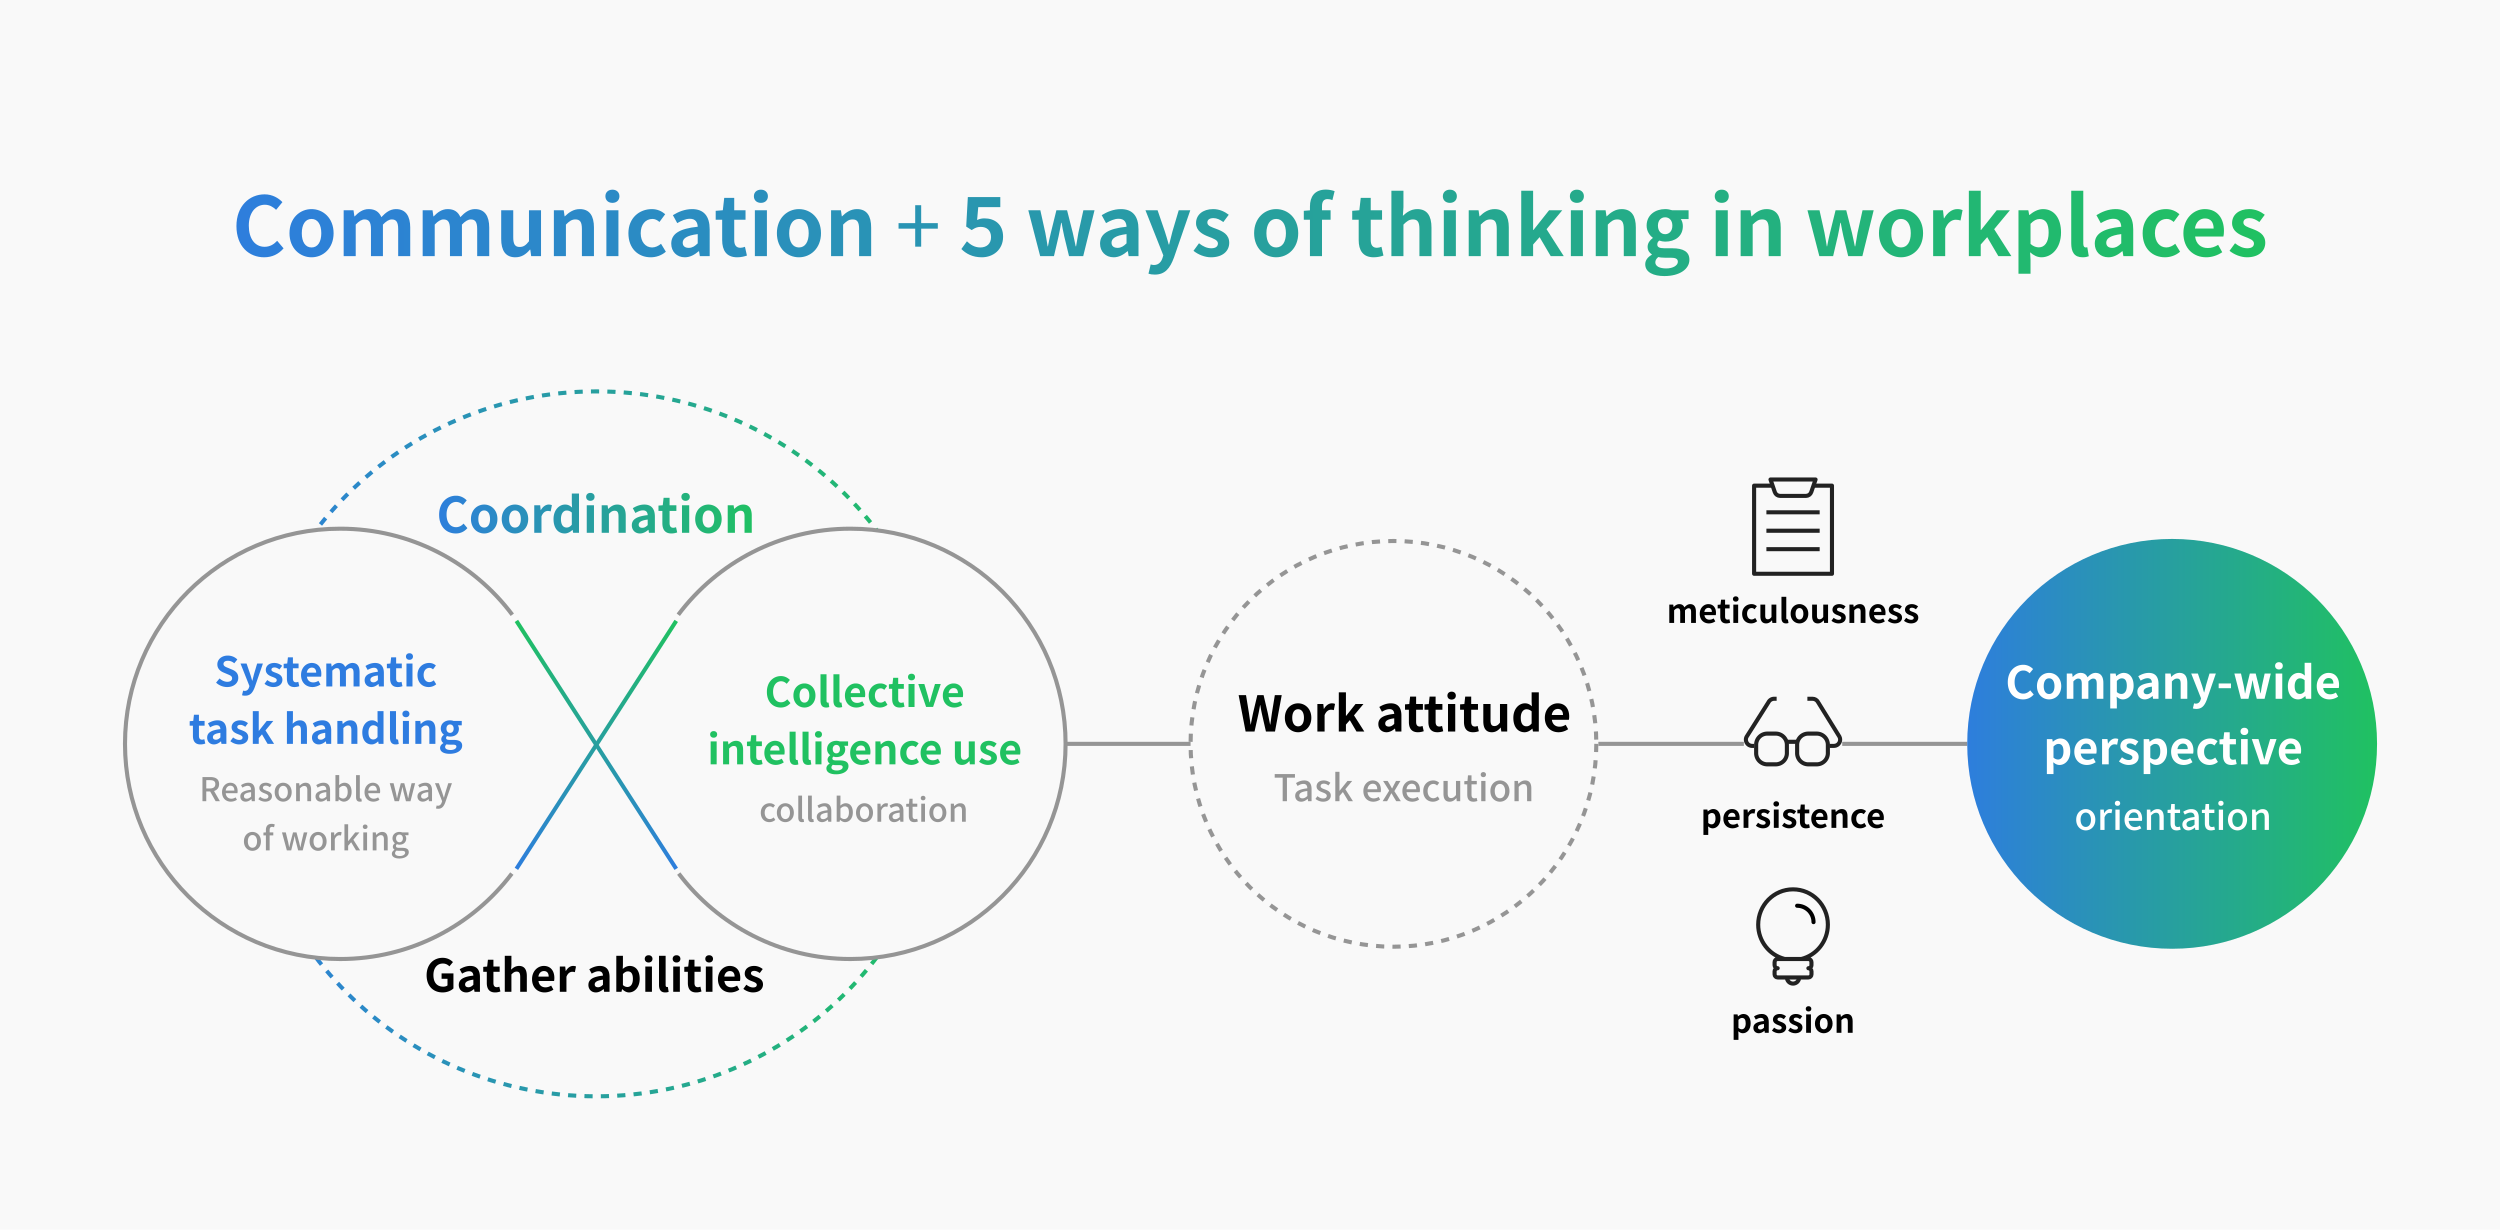 <svg width="1220" height="600" viewBox="0 0 1220 600" fill="none" xmlns="http://www.w3.org/2000/svg">
    <path fill="#F9F9F9" d="M0 0h1220v600H0z"/>
    <path fill="#959595" d="M780 362h180v2H780zM520 362h61v2h-61z"/>
    <circle cx="1060" cy="363" r="100" fill="url(#4ffssxhvja)"/>
    <path d="M987.258 341.308c-4.114 0-7.458-2.948-7.458-8.382 0-5.368 3.454-8.514 7.568-8.514 2.068 0 3.718.99 4.774 2.09l-1.694 2.068c-.836-.792-1.782-1.364-3.014-1.364-2.464 0-4.312 2.112-4.312 5.61 0 3.542 1.672 5.676 4.246 5.676 1.408 0 2.486-.66 3.366-1.606l1.716 2.024c-1.342 1.562-3.08 2.398-5.192 2.398zm12.699 0c-3.08 0-5.918-2.376-5.918-6.468 0-4.092 2.838-6.468 5.918-6.468 3.083 0 5.923 2.376 5.923 6.468 0 4.092-2.84 6.468-5.923 6.468zm0-2.64c1.673 0 2.623-1.496 2.623-3.828 0-2.31-.95-3.828-2.623-3.828-1.672 0-2.618 1.518-2.618 3.828 0 2.332.946 3.828 2.618 3.828zm8.623 2.332v-12.32h2.64l.24 1.65h.07c1.03-1.078 2.18-1.958 3.78-1.958 1.76 0 2.8.792 3.39 2.156 1.12-1.188 2.31-2.156 3.92-2.156 2.61 0 3.82 1.848 3.82 4.95V341h-3.23v-7.282c0-1.914-.55-2.574-1.72-2.574-.7 0-1.49.462-2.37 1.386V341h-3.21v-7.282c0-1.914-.58-2.574-1.74-2.574-.71 0-1.5.462-2.36 1.386V341h-3.23zm21.21 4.73v-17.05h2.64l.24 1.276h.06c1.04-.88 2.31-1.584 3.63-1.584 3.04 0 4.84 2.486 4.84 6.27 0 4.224-2.53 6.666-5.23 6.666-1.08 0-2.11-.484-3.06-1.342l.11 2.024v3.74h-3.23zm5.45-7.084c1.5 0 2.64-1.276 2.64-3.96 0-2.354-.75-3.652-2.44-3.652-.84 0-1.58.418-2.42 1.276v5.412c.77.682 1.56.924 2.22.924zm11.44 2.662c-2.2 0-3.65-1.562-3.65-3.652 0-2.64 2.13-4.026 7.1-4.554-.06-1.21-.59-2.134-2.11-2.134-1.14 0-2.24.506-3.39 1.166l-1.16-2.134c1.45-.902 3.21-1.628 5.15-1.628 3.12 0 4.73 1.87 4.73 5.434V341h-2.64l-.22-1.32h-.09c-1.08.924-2.31 1.628-3.72 1.628zm1.06-2.53c.92 0 1.6-.44 2.39-1.21v-2.486c-3.01.374-4.02 1.21-4.02 2.31 0 .968.68 1.386 1.63 1.386zm8.9 2.222v-12.32h2.64l.24 1.628h.07c1.08-1.056 2.33-1.936 4-1.936 2.67 0 3.81 1.848 3.81 4.95V341h-3.23v-7.282c0-1.914-.53-2.574-1.74-2.574-1.01 0-1.65.484-2.55 1.386V341h-3.24zm15.17 4.95c-.72 0-1.21-.088-1.69-.242l.59-2.486c.22.066.58.154.86.154 1.26 0 1.96-.792 2.31-1.87l.22-.726-4.79-12.1h3.25l1.96 5.72c.37 1.1.68 2.288 1.03 3.476h.11c.29-1.144.6-2.332.88-3.476l1.7-5.72h3.1l-4.38 12.694c-1.08 2.904-2.4 4.576-5.15 4.576zm10.9-10.098v-2.31h6v2.31h-6zm10.85 5.148-3.19-12.32h3.23l1.34 6.072c.24 1.21.4 2.376.62 3.608h.09c.24-1.232.46-2.42.77-3.608l1.49-6.072h2.86l1.54 6.072c.29 1.21.51 2.376.77 3.608h.11c.22-1.232.4-2.398.62-3.608l1.34-6.072h2.99l-3.03 12.32h-3.81l-1.3-5.368c-.26-1.166-.46-2.288-.7-3.586h-.11c-.24 1.298-.42 2.442-.68 3.586l-1.26 5.368h-3.69zm16.94 0v-12.32h3.24V341h-3.24zm1.63-14.3c-1.12 0-1.89-.704-1.89-1.782 0-1.056.77-1.76 1.89-1.76 1.1 0 1.87.704 1.87 1.76 0 1.078-.77 1.782-1.87 1.782zm9.39 14.608c-3.06 0-5.04-2.42-5.04-6.468 0-4.004 2.51-6.468 5.17-6.468 1.39 0 2.24.528 3.12 1.342l-.11-1.936v-4.334h3.22V341h-2.62l-.24-1.276h-.09c-.9.88-2.14 1.584-3.41 1.584zm.83-2.662c.86 0 1.59-.352 2.31-1.276v-5.412c-.74-.682-1.54-.924-2.31-.924-1.38 0-2.55 1.32-2.55 3.784 0 2.552.93 3.828 2.55 3.828zm14.36 2.662c-3.45 0-6.14-2.398-6.14-6.468 0-3.982 2.82-6.468 5.74-6.468 3.39 0 5.15 2.486 5.15 5.874 0 .616-.06 1.21-.15 1.496h-7.59c.26 2.024 1.58 3.08 3.41 3.08 1.01 0 1.89-.308 2.77-.858l1.1 1.98c-1.21.836-2.77 1.364-4.29 1.364zm-3.04-7.722h5.02c0-1.65-.75-2.706-2.33-2.706-1.3 0-2.44.924-2.69 2.706zm-134.8 44.144v-17.05h2.64l.24 1.276h.07c1.03-.88 2.31-1.584 3.63-1.584 3.03 0 4.84 2.486 4.84 6.27 0 4.224-2.53 6.666-5.24 6.666-1.08 0-2.11-.484-3.06-1.342l.11 2.024v3.74h-3.23zm5.46-7.084c1.49 0 2.64-1.276 2.64-3.96 0-2.354-.75-3.652-2.45-3.652-.83 0-1.58.418-2.42 1.276v5.412c.77.682 1.57.924 2.23.924zm14.07 2.662c-3.46 0-6.14-2.398-6.14-6.468 0-3.982 2.81-6.468 5.74-6.468 3.39 0 5.15 2.486 5.15 5.874 0 .616-.07 1.21-.16 1.496h-7.59c.27 2.024 1.59 3.08 3.41 3.08 1.02 0 1.9-.308 2.78-.858l1.1 1.98c-1.21.836-2.78 1.364-4.29 1.364zm-3.04-7.722h5.02c0-1.65-.75-2.706-2.34-2.706-1.29 0-2.44.924-2.68 2.706zm10.45 7.414v-12.32h2.64l.24 2.178h.07c.9-1.606 2.22-2.486 3.5-2.486.68 0 1.08.11 1.45.264l-.55 2.794a4.11 4.11 0 0 0-1.3-.198c-.97 0-2.13.638-2.81 2.42V373h-3.24zm12.93.308c-1.65 0-3.45-.726-4.68-1.738l1.47-2.024c1.1.858 2.16 1.342 3.3 1.342 1.23 0 1.78-.528 1.78-1.298 0-.924-1.27-1.342-2.57-1.848-1.56-.594-3.3-1.54-3.3-3.608 0-2.2 1.78-3.762 4.6-3.762 1.78 0 3.16.748 4.18 1.518l-1.46 1.958c-.88-.638-1.73-1.056-2.64-1.056-1.12 0-1.65.484-1.65 1.188 0 .902 1.15 1.232 2.45 1.716 1.62.616 3.43 1.43 3.43 3.718 0 2.156-1.7 3.894-4.91 3.894zm7.37 4.422v-17.05h2.64l.25 1.276h.06c1.04-.88 2.31-1.584 3.63-1.584 3.04 0 4.84 2.486 4.84 6.27 0 4.224-2.53 6.666-5.23 6.666-1.08 0-2.12-.484-3.06-1.342l.11 2.024v3.74h-3.24zm5.46-7.084c1.5 0 2.64-1.276 2.64-3.96 0-2.354-.75-3.652-2.44-3.652-.84 0-1.59.418-2.42 1.276v5.412c.77.682 1.56.924 2.22.924zm14.07 2.662c-3.45 0-6.14-2.398-6.14-6.468 0-3.982 2.82-6.468 5.74-6.468 3.39 0 5.15 2.486 5.15 5.874 0 .616-.06 1.21-.15 1.496h-7.59c.26 2.024 1.58 3.08 3.41 3.08 1.01 0 1.89-.308 2.77-.858l1.1 1.98c-1.21.836-2.77 1.364-4.29 1.364zm-3.04-7.722h5.02c0-1.65-.75-2.706-2.33-2.706-1.3 0-2.44.924-2.69 2.706zm15.69 7.722c-3.41 0-6-2.376-6-6.468 0-4.092 2.94-6.468 6.29-6.468 1.52 0 2.68.594 3.58 1.364l-1.54 2.09c-.61-.528-1.18-.814-1.87-.814-1.89 0-3.16 1.518-3.16 3.828 0 2.332 1.29 3.828 3.05 3.828.88 0 1.72-.418 2.4-.99l1.3 2.134c-1.19 1.034-2.68 1.496-4.05 1.496zm10.62 0c-2.93 0-4.05-1.87-4.05-4.62v-5.456h-1.74v-2.398l1.92-.154.37-3.322h2.69v3.322h3.03v2.552h-3.03v5.456c0 1.408.57 2.068 1.67 2.068.39 0 .88-.132 1.21-.264l.53 2.354c-.66.22-1.52.462-2.6.462zm4.73-.308v-12.32h3.23V373h-3.23zm1.63-14.3c-1.13 0-1.9-.704-1.9-1.782 0-1.056.77-1.76 1.9-1.76 1.1 0 1.87.704 1.87 1.76 0 1.078-.77 1.782-1.87 1.782zm7.82 14.3-4.2-12.32h3.26l1.8 6.138c.33 1.21.66 2.486.99 3.74h.11c.33-1.254.66-2.53.99-3.74l1.8-6.138h3.11l-4.12 12.32h-3.74zm15.1.308c-3.45 0-6.14-2.398-6.14-6.468 0-3.982 2.82-6.468 5.74-6.468 3.39 0 5.15 2.486 5.15 5.874 0 .616-.06 1.21-.15 1.496h-7.59c.26 2.024 1.58 3.08 3.41 3.08 1.01 0 1.89-.308 2.77-.858l1.1 1.98c-1.21.836-2.77 1.364-4.29 1.364zm-3.04-7.722h5.02c0-1.65-.75-2.706-2.33-2.706-1.3 0-2.44.924-2.69 2.706zM1017.85 405.234c-2.44 0-4.66-1.89-4.66-5.184 0-3.294 2.22-5.202 4.66-5.202 2.45 0 4.67 1.908 4.67 5.202s-2.22 5.184-4.67 5.184zm0-1.692c1.57 0 2.54-1.386 2.54-3.492 0-2.088-.97-3.492-2.54-3.492-1.54 0-2.52 1.404-2.52 3.492 0 2.106.98 3.492 2.52 3.492zm7.1 1.458v-9.9h1.69l.16 1.782h.06c.7-1.278 1.74-2.034 2.81-2.034.48 0 .81.072 1.11.216l-.38 1.8a2.904 2.904 0 0 0-.99-.162c-.81 0-1.78.558-2.39 2.124V405h-2.07zm7.37 0v-9.9h2.07v9.9h-2.07zm1.02-11.754c-.75 0-1.28-.486-1.28-1.242 0-.738.53-1.224 1.28-1.224.76 0 1.3.486 1.3 1.224 0 .756-.54 1.242-1.3 1.242zm8.26 11.988c-2.68 0-4.82-1.908-4.82-5.184 0-3.204 2.21-5.202 4.52-5.202 2.63 0 4.05 1.89 4.05 4.68 0 .414-.06.81-.11 1.062h-6.43c.17 1.89 1.35 3.024 3.06 3.024.89 0 1.64-.27 2.36-.738l.72 1.314c-.92.612-2.05 1.044-3.35 1.044zm-2.8-6.084h4.75c0-1.692-.78-2.682-2.22-2.682-1.24 0-2.34.954-2.53 2.682zm8.86 5.85v-9.9h1.69l.16 1.368h.06c.92-.882 1.92-1.62 3.27-1.62 2.11 0 3.05 1.404 3.05 3.924V405h-2.07v-5.976c0-1.71-.51-2.394-1.68-2.394-.92 0-1.55.468-2.41 1.35V405h-2.07zm14.56.234c-2.23 0-3-1.386-3-3.474v-5.004h-1.44v-1.548l1.55-.108.23-2.736h1.73v2.736h2.57v1.656h-2.57v5.022c0 1.188.41 1.8 1.44 1.8.34 0 .77-.108 1.06-.234l.38 1.53c-.56.18-1.23.36-1.95.36zm5.71 0c-1.71 0-2.92-1.116-2.92-2.862 0-2.124 1.8-3.222 5.93-3.672-.02-1.152-.44-2.16-1.89-2.16-1.05 0-2.02.468-2.87 1.008l-.77-1.404c1.03-.648 2.41-1.296 4-1.296 2.46 0 3.6 1.566 3.6 4.194V405h-1.7l-.16-1.134h-.07c-.9.774-1.96 1.368-3.15 1.368zm.63-1.638c.86 0 1.57-.414 2.38-1.152v-2.43c-2.94.342-3.93 1.098-3.93 2.214 0 .972.67 1.368 1.55 1.368zm10.42 1.638c-2.24 0-3.01-1.386-3.01-3.474v-5.004h-1.44v-1.548l1.55-.108.23-2.736h1.73v2.736h2.57v1.656h-2.57v5.022c0 1.188.41 1.8 1.44 1.8.34 0 .77-.108 1.06-.234l.38 1.53c-.56.18-1.22.36-1.94.36zm3.8-.234v-9.9h2.07v9.9h-2.07zm1.03-11.754c-.76 0-1.28-.486-1.28-1.242 0-.738.52-1.224 1.28-1.224.75 0 1.29.486 1.29 1.224 0 .756-.54 1.242-1.29 1.242zm8.1 11.988c-2.45 0-4.66-1.89-4.66-5.184 0-3.294 2.21-5.202 4.66-5.202s4.66 1.908 4.66 5.202-2.21 5.184-4.66 5.184zm0-1.692c1.57 0 2.54-1.386 2.54-3.492 0-2.088-.97-3.492-2.54-3.492-1.55 0-2.52 1.404-2.52 3.492 0 2.106.97 3.492 2.52 3.492zm7.1 1.458v-9.9h1.69l.16 1.368h.05c.92-.882 1.93-1.62 3.28-1.62 2.11 0 3.04 1.404 3.04 3.924V405h-2.07v-5.976c0-1.71-.5-2.394-1.67-2.394-.92 0-1.55.468-2.41 1.35V405h-2.07z" fill="#fff"/>
    <path d="M884.839 237H894v43h-38v-43h9.161M862 259h26M862 250h26M862 268h26" stroke="#222" stroke-width="2" stroke-linejoin="round"/>
    <path d="M881.27 242h-12.54c-1.183 0-2.241-.733-2.613-1.827L864 234h22l-2.118 6.173c-.371 1.094-1.43 1.827-2.612 1.827z" stroke="#222" stroke-width="2" stroke-linejoin="round"/>
    <path d="M814.616 304v-8.96h1.92l.176 1.2h.048c.752-.784 1.584-1.424 2.752-1.424 1.28 0 2.032.576 2.464 1.568.816-.864 1.68-1.568 2.848-1.568 1.904 0 2.784 1.344 2.784 3.6V304h-2.352v-5.296c0-1.392-.4-1.872-1.248-1.872-.512 0-1.088.336-1.728 1.008V304h-2.336v-5.296c0-1.392-.416-1.872-1.264-1.872-.512 0-1.088.336-1.712 1.008V304h-2.352zm19.325.224c-2.512 0-4.464-1.744-4.464-4.704 0-2.896 2.048-4.704 4.176-4.704 2.464 0 3.744 1.808 3.744 4.272 0 .448-.048.88-.112 1.088h-5.52c.192 1.472 1.152 2.24 2.48 2.24.736 0 1.376-.224 2.016-.624l.8 1.44c-.88.608-2.016.992-3.12.992zm-2.208-5.616h3.648c0-1.2-.544-1.968-1.696-1.968-.944 0-1.776.672-1.952 1.968zm10.694 5.616c-2.128 0-2.944-1.36-2.944-3.36v-3.968h-1.264v-1.744l1.392-.112.272-2.416h1.952v2.416h2.208v1.856h-2.208v3.968c0 1.024.416 1.504 1.216 1.504.288 0 .64-.096.88-.192l.384 1.712c-.48.16-1.104.336-1.888.336zm3.439-.224v-8.96h2.352V304h-2.352zm1.184-10.4c-.816 0-1.376-.512-1.376-1.296 0-.768.56-1.28 1.376-1.28.8 0 1.36.512 1.36 1.28 0 .784-.56 1.296-1.36 1.296zm7.483 10.624c-2.48 0-4.368-1.728-4.368-4.704s2.144-4.704 4.576-4.704c1.104 0 1.952.432 2.608.992l-1.12 1.52c-.448-.384-.864-.592-1.36-.592-1.376 0-2.304 1.104-2.304 2.784 0 1.696.944 2.784 2.224 2.784.64 0 1.248-.304 1.744-.72l.944 1.552a4.516 4.516 0 0 1-2.944 1.088zm7.301 0c-1.936 0-2.768-1.344-2.768-3.584v-5.6h2.352v5.296c0 1.376.384 1.872 1.248 1.872.736 0 1.216-.32 1.824-1.12v-6.048h2.352V304h-1.92l-.176-1.28h-.064c-.768.912-1.632 1.504-2.848 1.504zm9.724 0c-1.632 0-2.208-1.072-2.208-2.736v-10.256h2.352v10.352c0 .544.24.72.464.72.096 0 .16 0 .32-.032l.288 1.744c-.272.112-.656.208-1.216.208zm6.583 0c-2.24 0-4.304-1.728-4.304-4.704s2.064-4.704 4.304-4.704 4.304 1.728 4.304 4.704-2.064 4.704-4.304 4.704zm0-1.92c1.216 0 1.904-1.088 1.904-2.784 0-1.68-.688-2.784-1.904-2.784s-1.904 1.104-1.904 2.784c0 1.696.688 2.784 1.904 2.784zm8.943 1.92c-1.936 0-2.768-1.344-2.768-3.584v-5.6h2.352v5.296c0 1.376.384 1.872 1.248 1.872.736 0 1.216-.32 1.824-1.12v-6.048h2.352V304h-1.92l-.176-1.28h-.064c-.768.912-1.632 1.504-2.848 1.504zm10.076 0c-1.2 0-2.512-.528-3.408-1.264l1.072-1.472c.8.624 1.568.976 2.4.976.896 0 1.296-.384 1.296-.944 0-.672-.928-.976-1.872-1.344-1.136-.432-2.4-1.12-2.4-2.624 0-1.6 1.296-2.736 3.344-2.736 1.296 0 2.304.544 3.04 1.104l-1.056 1.424c-.64-.464-1.264-.768-1.92-.768-.816 0-1.2.352-1.2.864 0 .656.832.896 1.776 1.248 1.184.448 2.496 1.04 2.496 2.704 0 1.568-1.232 2.832-3.568 2.832zm5.362-.224v-8.96h1.92l.176 1.184h.048c.784-.768 1.696-1.408 2.912-1.408 1.936 0 2.768 1.344 2.768 3.6V304h-2.352v-5.296c0-1.392-.384-1.872-1.264-1.872-.736 0-1.2.352-1.856 1.008V304h-2.352zm14.154.224c-2.512 0-4.464-1.744-4.464-4.704 0-2.896 2.048-4.704 4.176-4.704 2.464 0 3.744 1.808 3.744 4.272 0 .448-.048.88-.112 1.088h-5.52c.192 1.472 1.152 2.24 2.48 2.24.736 0 1.376-.224 2.016-.624l.8 1.44c-.88.608-2.016.992-3.12.992zm-2.208-5.616h3.648c0-1.2-.544-1.968-1.696-1.968-.944 0-1.776.672-1.952 1.968zm10.161 5.616c-1.2 0-2.512-.528-3.408-1.264l1.072-1.472c.8.624 1.568.976 2.4.976.896 0 1.296-.384 1.296-.944 0-.672-.928-.976-1.872-1.344-1.136-.432-2.4-1.12-2.4-2.624 0-1.6 1.296-2.736 3.344-2.736 1.296 0 2.304.544 3.04 1.104l-1.056 1.424c-.64-.464-1.264-.768-1.92-.768-.816 0-1.2.352-1.2.864 0 .656.832.896 1.776 1.248 1.184.448 2.496 1.04 2.496 2.704 0 1.568-1.232 2.832-3.568 2.832zm7.922 0c-1.2 0-2.512-.528-3.408-1.264l1.072-1.472c.8.624 1.568.976 2.4.976.896 0 1.296-.384 1.296-.944 0-.672-.928-.976-1.872-1.344-1.136-.432-2.4-1.12-2.4-2.624 0-1.6 1.296-2.736 3.344-2.736 1.296 0 2.304.544 3.04 1.104l-1.056 1.424c-.64-.464-1.264-.768-1.92-.768-.816 0-1.2.352-1.2.864 0 .656.832.896 1.776 1.248 1.184.448 2.496 1.04 2.496 2.704 0 1.568-1.232 2.832-3.568 2.832z" fill="#000"/>
    <g clip-path="url(#gt6onkkafb)">
        <path fill="#F9F9F9" d="M851 333h48v48h-48z"/>
        <path d="M866.545 358h-4.09a5.455 5.455 0 0 0-5.455 5.455v4.09a5.455 5.455 0 0 0 5.455 5.455h4.09a5.455 5.455 0 0 0 5.455-5.455v-4.09a5.455 5.455 0 0 0-5.455-5.455z" stroke="#222" stroke-width="2" stroke-linejoin="round"/>
        <path d="M855.999 364h-.892c-2.335 0-3.832-2.449-2.747-4.478l10.698-16.898a3.106 3.106 0 0 1 2.747-1.624H867M882.455 373h4.09a5.455 5.455 0 0 0 5.455-5.455v-4.09a5.455 5.455 0 0 0-5.455-5.455h-4.09a5.455 5.455 0 0 0-5.455 5.455v4.09a5.455 5.455 0 0 0 5.455 5.455z" stroke="#222" stroke-width="2" stroke-linejoin="round"/>
        <path d="M882 341h2.512c1.128 0 2.162.623 2.686 1.624l10.45 16.895c1.061 2.031-.403 4.481-2.687 4.481h-2.216M877 362h-5" stroke="#222" stroke-width="2" stroke-linejoin="round"/>
    </g>
    <path d="M831.272 407.44v-12.4h1.92l.176.928h.048c.752-.64 1.68-1.152 2.64-1.152 2.208 0 3.52 1.808 3.52 4.56 0 3.072-1.84 4.848-3.808 4.848-.784 0-1.536-.352-2.224-.976l.08 1.472v2.72h-2.352zm3.968-5.152c1.088 0 1.92-.928 1.92-2.88 0-1.712-.544-2.656-1.776-2.656-.608 0-1.152.304-1.76.928v3.936c.56.496 1.136.672 1.616.672zm10.233 1.936c-2.512 0-4.464-1.744-4.464-4.704 0-2.896 2.048-4.704 4.176-4.704 2.464 0 3.744 1.808 3.744 4.272 0 .448-.048.88-.112 1.088h-5.52c.192 1.472 1.152 2.24 2.48 2.24.736 0 1.376-.224 2.016-.624l.8 1.44c-.88.608-2.016.992-3.12.992zm-2.208-5.616h3.648c0-1.2-.544-1.968-1.696-1.968-.944 0-1.776.672-1.952 1.968zm7.601 5.392v-8.96h1.92l.176 1.584h.048c.656-1.168 1.616-1.808 2.544-1.808.496 0 .784.08 1.056.192l-.4 2.032a2.993 2.993 0 0 0-.944-.144c-.704 0-1.552.464-2.048 1.76V404h-2.352zm9.403.224c-1.2 0-2.512-.528-3.408-1.264l1.072-1.472c.8.624 1.568.976 2.4.976.896 0 1.296-.384 1.296-.944 0-.672-.928-.976-1.872-1.344-1.136-.432-2.4-1.12-2.4-2.624 0-1.6 1.296-2.736 3.344-2.736 1.296 0 2.304.544 3.04 1.104l-1.056 1.424c-.64-.464-1.264-.768-1.92-.768-.816 0-1.2.352-1.2.864 0 .656.832.896 1.776 1.248 1.184.448 2.496 1.04 2.496 2.704 0 1.568-1.232 2.832-3.568 2.832zm5.362-.224v-8.96h2.352V404h-2.352zm1.184-10.4c-.816 0-1.376-.512-1.376-1.296 0-.768.56-1.28 1.376-1.28.8 0 1.36.512 1.36 1.28 0 .784-.56 1.296-1.36 1.296zm6.236 10.624c-1.2 0-2.512-.528-3.408-1.264l1.072-1.472c.8.624 1.568.976 2.4.976.896 0 1.296-.384 1.296-.944 0-.672-.928-.976-1.872-1.344-1.136-.432-2.4-1.12-2.4-2.624 0-1.6 1.296-2.736 3.344-2.736 1.296 0 2.304.544 3.04 1.104l-1.056 1.424c-.64-.464-1.264-.768-1.92-.768-.816 0-1.2.352-1.2.864 0 .656.832.896 1.776 1.248 1.184.448 2.496 1.04 2.496 2.704 0 1.568-1.232 2.832-3.568 2.832zm8.266 0c-2.128 0-2.944-1.36-2.944-3.36v-3.968h-1.264v-1.744l1.392-.112.272-2.416h1.952v2.416h2.208v1.856h-2.208v3.968c0 1.024.416 1.504 1.216 1.504.288 0 .64-.096.88-.192l.384 1.712c-.48.16-1.104.336-1.888.336zm7.046 0c-2.512 0-4.464-1.744-4.464-4.704 0-2.896 2.048-4.704 4.176-4.704 2.464 0 3.744 1.808 3.744 4.272 0 .448-.048.88-.112 1.088h-5.52c.192 1.472 1.152 2.24 2.48 2.24.736 0 1.376-.224 2.016-.624l.8 1.44c-.88.608-2.016.992-3.12.992zm-2.208-5.616h3.648c0-1.2-.544-1.968-1.696-1.968-.944 0-1.776.672-1.952 1.968zm7.601 5.392v-8.96h1.92l.176 1.184h.048c.784-.768 1.696-1.408 2.912-1.408 1.936 0 2.768 1.344 2.768 3.6V404h-2.352v-5.296c0-1.392-.384-1.872-1.264-1.872-.736 0-1.2.352-1.856 1.008V404h-2.352zm14.058.224c-2.48 0-4.368-1.728-4.368-4.704s2.144-4.704 4.576-4.704c1.104 0 1.952.432 2.608.992l-1.12 1.52c-.448-.384-.864-.592-1.36-.592-1.376 0-2.304 1.104-2.304 2.784 0 1.696.944 2.784 2.224 2.784.64 0 1.248-.304 1.744-.72l.944 1.552a4.516 4.516 0 0 1-2.944 1.088zm8.049 0c-2.512 0-4.464-1.744-4.464-4.704 0-2.896 2.048-4.704 4.176-4.704 2.464 0 3.744 1.808 3.744 4.272 0 .448-.048.88-.112 1.088h-5.52c.192 1.472 1.152 2.24 2.48 2.24.736 0 1.376-.224 2.016-.624l.8 1.44c-.88.608-2.016.992-3.12.992zm-2.208-5.616h3.648c0-1.2-.544-1.968-1.696-1.968-.944 0-1.776.672-1.952 1.968z" fill="#000"/>
    <path d="M870.75 467.928c-7.338-1.91-12.75-8.661-12.75-16.691 0-9.523 7.607-17.237 17-17.237 9.392 0 17 7.714 17 17.237 0 8.116-5.539 14.939-12.991 16.763M883.986 471v-1.5c0-.819-.669-1.5-1.505-1.5h-14.976c-.822 0-1.505.667-1.505 1.5v1.5c0 .819.669 1.5 1.505 1.5-.822 0-1.505.667-1.505 1.5v1.5c0 .819.669 1.5 1.505 1.5h14.99c.822 0 1.505-.667 1.505-1.5V474c0-.819-.669-1.5-1.505-1.5.822 0 1.505-.667 1.505-1.5h-.014zM878 477c0 1.65-1.35 3-3 3s-3-1.35-3-3" stroke="#222" stroke-width="2" stroke-linejoin="round"/>
    <path d="M885 450c0-4.415-3.588-8-8-8" stroke="#000" stroke-width="2" stroke-linecap="round" stroke-linejoin="round"/>
    <path d="M846.014 507.44v-12.4h1.92l.176.928h.048c.752-.64 1.68-1.152 2.64-1.152 2.208 0 3.52 1.808 3.52 4.56 0 3.072-1.84 4.848-3.808 4.848-.784 0-1.536-.352-2.224-.976l.08 1.472v2.72h-2.352zm3.968-5.152c1.088 0 1.92-.928 1.92-2.88 0-1.712-.544-2.656-1.776-2.656-.608 0-1.152.304-1.76.928v3.936c.56.496 1.136.672 1.616.672zm8.318 1.936c-1.6 0-2.656-1.136-2.656-2.656 0-1.92 1.552-2.928 5.168-3.312-.048-.88-.432-1.552-1.536-1.552-.832 0-1.632.368-2.464.848l-.848-1.552c1.056-.656 2.336-1.184 3.744-1.184 2.272 0 3.44 1.36 3.44 3.952V504h-1.92l-.16-.96h-.064c-.784.672-1.68 1.184-2.704 1.184zm.768-1.84c.672 0 1.168-.32 1.744-.88v-1.808c-2.192.272-2.928.88-2.928 1.68 0 .704.496 1.008 1.184 1.008zm9.037 1.84c-1.2 0-2.512-.528-3.408-1.264l1.072-1.472c.8.624 1.568.976 2.4.976.896 0 1.296-.384 1.296-.944 0-.672-.928-.976-1.872-1.344-1.136-.432-2.4-1.12-2.4-2.624 0-1.6 1.296-2.736 3.344-2.736 1.296 0 2.304.544 3.04 1.104l-1.056 1.424c-.64-.464-1.264-.768-1.92-.768-.816 0-1.2.352-1.2.864 0 .656.832.896 1.776 1.248 1.184.448 2.496 1.04 2.496 2.704 0 1.568-1.232 2.832-3.568 2.832zm7.922 0c-1.2 0-2.512-.528-3.408-1.264l1.072-1.472c.8.624 1.568.976 2.4.976.896 0 1.296-.384 1.296-.944 0-.672-.928-.976-1.872-1.344-1.136-.432-2.4-1.12-2.4-2.624 0-1.6 1.296-2.736 3.344-2.736 1.296 0 2.304.544 3.04 1.104l-1.056 1.424c-.64-.464-1.264-.768-1.92-.768-.816 0-1.2.352-1.2.864 0 .656.832.896 1.776 1.248 1.184.448 2.496 1.04 2.496 2.704 0 1.568-1.232 2.832-3.568 2.832zm5.362-.224v-8.96h2.352V504h-2.352zm1.184-10.4c-.816 0-1.376-.512-1.376-1.296 0-.768.56-1.28 1.376-1.28.8 0 1.36.512 1.36 1.28 0 .784-.56 1.296-1.36 1.296zm7.419 10.624c-2.24 0-4.304-1.728-4.304-4.704s2.064-4.704 4.304-4.704 4.304 1.728 4.304 4.704-2.064 4.704-4.304 4.704zm0-1.92c1.216 0 1.904-1.088 1.904-2.784 0-1.68-.688-2.784-1.904-2.784s-1.904 1.104-1.904 2.784c0 1.696.688 2.784 1.904 2.784zm6.272 1.696v-8.96h1.92l.176 1.184h.048c.784-.768 1.696-1.408 2.912-1.408 1.936 0 2.768 1.344 2.768 3.6V504h-2.352v-5.296c0-1.392-.384-1.872-1.264-1.872-.736 0-1.2.352-1.856 1.008V504h-2.352z" fill="#000"/>
    <circle cx="680" cy="363" r="99" stroke="#959595" stroke-width="2" stroke-dasharray="4 4"/>
    <path d="m607.864 357-3.408-17.784h3.6l1.416 8.688c.264 1.872.552 3.744.816 5.664h.096c.36-1.92.744-3.816 1.128-5.664l2.064-8.688h3.048l2.04 8.688c.384 1.824.744 3.744 1.128 5.664h.12c.264-1.92.528-3.816.792-5.664l1.416-8.688h3.36L622.192 357h-4.416l-1.992-8.784a88.52 88.52 0 0 1-.768-4.128h-.096c-.24 1.368-.48 2.736-.768 4.128L612.208 357h-4.344zm25.609.336c-3.36 0-6.456-2.592-6.456-7.056s3.096-7.056 6.456-7.056c3.36 0 6.456 2.592 6.456 7.056s-3.096 7.056-6.456 7.056zm0-2.88c1.824 0 2.856-1.632 2.856-4.176 0-2.52-1.032-4.176-2.856-4.176-1.824 0-2.856 1.656-2.856 4.176 0 2.544 1.032 4.176 2.856 4.176zM642.88 357v-13.44h2.88l.264 2.376h.072c.984-1.752 2.424-2.712 3.816-2.712.744 0 1.176.12 1.584.288l-.6 3.048a4.49 4.49 0 0 0-1.416-.216c-1.056 0-2.328.696-3.072 2.64V357h-3.528zm10.454 0v-19.152h3.48v11.496h.096l4.584-5.784h3.864l-4.608 5.544 5.04 7.896h-3.816l-3.264-5.568-1.896 2.16V357h-3.48zm23.28.336c-2.4 0-3.984-1.704-3.984-3.984 0-2.88 2.328-4.392 7.752-4.968-.072-1.32-.648-2.328-2.304-2.328-1.248 0-2.448.552-3.696 1.272L673.11 345c1.584-.984 3.504-1.776 5.616-1.776 3.408 0 5.16 2.04 5.16 5.928V357h-2.88l-.24-1.44h-.096c-1.176 1.008-2.52 1.776-4.056 1.776zm1.152-2.76c1.008 0 1.752-.48 2.616-1.32v-2.712c-3.288.408-4.392 1.32-4.392 2.52 0 1.056.744 1.512 1.776 1.512zm14.191 2.76c-3.192 0-4.416-2.04-4.416-5.04v-5.952h-1.896v-2.616l2.088-.168.408-3.624h2.928v3.624h3.312v2.784h-3.312v5.952c0 1.536.624 2.256 1.824 2.256.432 0 .96-.144 1.32-.288l.576 2.568c-.72.24-1.656.504-2.832.504zm9.515 0c-3.192 0-4.416-2.04-4.416-5.04v-5.952h-1.896v-2.616l2.088-.168.408-3.624h2.928v3.624h3.312v2.784h-3.312v5.952c0 1.536.624 2.256 1.824 2.256.432 0 .96-.144 1.32-.288l.576 2.568c-.72.24-1.656.504-2.832.504zm5.158-.336v-13.44h3.528V357h-3.528zm1.776-15.6c-1.224 0-2.064-.768-2.064-1.944 0-1.152.84-1.92 2.064-1.92 1.2 0 2.04.768 2.04 1.92 0 1.176-.84 1.944-2.04 1.944zm10.433 15.936c-3.192 0-4.416-2.04-4.416-5.04v-5.952h-1.896v-2.616l2.088-.168.408-3.624h2.928v3.624h3.312v2.784h-3.312v5.952c0 1.536.624 2.256 1.824 2.256.432 0 .96-.144 1.32-.288l.576 2.568c-.72.24-1.656.504-2.832.504zm9.167 0c-2.904 0-4.152-2.016-4.152-5.376v-8.4h3.528v7.944c0 2.064.576 2.808 1.872 2.808 1.104 0 1.824-.48 2.736-1.68v-9.072h3.528V357h-2.88l-.264-1.92h-.096c-1.152 1.368-2.448 2.256-4.272 2.256zm16.001 0c-3.336 0-5.496-2.64-5.496-7.056 0-4.368 2.736-7.056 5.64-7.056 1.512 0 2.448.576 3.408 1.464l-.12-2.112v-4.728h3.504V357h-2.856l-.264-1.392h-.096c-.984.96-2.328 1.728-3.72 1.728zm.912-2.904c.936 0 1.728-.384 2.52-1.392v-5.904c-.816-.744-1.68-1.008-2.52-1.008-1.512 0-2.784 1.44-2.784 4.128 0 2.784 1.008 4.176 2.784 4.176zm15.661 2.904c-3.768 0-6.696-2.616-6.696-7.056 0-4.344 3.072-7.056 6.264-7.056 3.696 0 5.616 2.712 5.616 6.408 0 .672-.072 1.32-.168 1.632h-8.28c.288 2.208 1.728 3.36 3.72 3.36 1.104 0 2.064-.336 3.024-.936l1.2 2.16c-1.32.912-3.024 1.488-4.68 1.488zm-3.312-8.424h5.472c0-1.8-.816-2.952-2.544-2.952-1.416 0-2.664 1.008-2.928 2.952z" fill="#000"/>
    <path d="M625.946 391v-11.502h-3.888v-1.764h9.882v1.764h-3.906V391h-2.088zm9.023.234c-1.71 0-2.916-1.116-2.916-2.862 0-2.124 1.8-3.222 5.922-3.672-.018-1.152-.432-2.16-1.89-2.16-1.044 0-2.016.468-2.862 1.008l-.774-1.404c1.026-.648 2.412-1.296 3.996-1.296 2.466 0 3.6 1.566 3.6 4.194V391h-1.692l-.162-1.134h-.072c-.9.774-1.962 1.368-3.15 1.368zm.63-1.638c.864 0 1.566-.414 2.376-1.152v-2.43c-2.934.342-3.924 1.098-3.924 2.214 0 .972.666 1.368 1.548 1.368zm10.065 1.638c-1.368 0-2.754-.576-3.726-1.368l.972-1.332c.882.684 1.746 1.134 2.808 1.134 1.188 0 1.746-.576 1.746-1.332 0-.9-1.116-1.296-2.178-1.71-1.332-.504-2.79-1.206-2.79-2.88 0-1.656 1.332-2.898 3.528-2.898 1.314 0 2.412.54 3.204 1.17l-.972 1.278c-.684-.504-1.386-.864-2.196-.864-1.098 0-1.602.54-1.602 1.224 0 .846.972 1.17 2.052 1.566 1.386.522 2.916 1.134 2.916 3.006 0 1.656-1.314 3.006-3.762 3.006zm5.966-.234v-14.346h2.034v9.234h.072l3.834-4.788h2.304l-3.348 4.032 3.726 5.868h-2.25l-2.682-4.482-1.656 1.908V391h-2.034zm18.519.234c-2.682 0-4.824-1.908-4.824-5.184 0-3.204 2.214-5.202 4.518-5.202 2.628 0 4.05 1.89 4.05 4.68 0 .414-.054.81-.108 1.062h-6.426c.162 1.89 1.35 3.024 3.06 3.024.882 0 1.638-.27 2.358-.738l.72 1.314c-.918.612-2.052 1.044-3.348 1.044zm-2.808-6.084h4.752c0-1.692-.774-2.682-2.214-2.682-1.242 0-2.34.954-2.538 2.682zm7.374 5.85 3.204-5.166-2.97-4.734h2.232l1.188 1.98c.288.558.612 1.116.936 1.674h.072c.27-.558.558-1.116.828-1.674l1.044-1.98h2.16l-2.97 4.968 3.186 4.932h-2.25l-1.296-2.106c-.324-.576-.666-1.188-1.026-1.746h-.09c-.306.558-.612 1.152-.918 1.746L676.893 391h-2.178zm14.471.234c-2.682 0-4.824-1.908-4.824-5.184 0-3.204 2.214-5.202 4.518-5.202 2.628 0 4.05 1.89 4.05 4.68 0 .414-.054.81-.108 1.062h-6.426c.162 1.89 1.35 3.024 3.06 3.024.882 0 1.638-.27 2.358-.738l.72 1.314c-.918.612-2.052 1.044-3.348 1.044zm-2.808-6.084h4.752c0-1.692-.774-2.682-2.214-2.682-1.242 0-2.34.954-2.538 2.682zm12.896 6.084c-2.682 0-4.734-1.89-4.734-5.184 0-3.294 2.286-5.202 4.896-5.202 1.26 0 2.178.504 2.898 1.134l-1.026 1.35c-.54-.486-1.098-.774-1.764-.774-1.674 0-2.862 1.404-2.862 3.492 0 2.106 1.152 3.492 2.79 3.492.828 0 1.566-.396 2.16-.9l.864 1.368a4.903 4.903 0 0 1-3.222 1.224zm8.183 0c-2.124 0-3.042-1.386-3.042-3.906V381.1h2.07v5.976c0 1.692.486 2.376 1.656 2.376.918 0 1.548-.432 2.376-1.476V381.1h2.07v9.9h-1.692l-.162-1.494h-.054c-.9 1.044-1.872 1.728-3.222 1.728zm11.576 0c-2.232 0-3.006-1.386-3.006-3.474v-5.004h-1.44v-1.548l1.548-.108.234-2.736h1.728v2.736h2.574v1.656h-2.574v5.022c0 1.188.414 1.8 1.44 1.8.342 0 .774-.108 1.062-.234l.378 1.53c-.558.18-1.224.36-1.944.36zm3.806-.234v-9.9h2.07v9.9h-2.07zm1.026-11.754c-.756 0-1.278-.486-1.278-1.242 0-.738.522-1.224 1.278-1.224s1.296.486 1.296 1.224c0 .756-.54 1.242-1.296 1.242zm8.102 11.988c-2.448 0-4.662-1.89-4.662-5.184 0-3.294 2.214-5.202 4.662-5.202s4.662 1.908 4.662 5.202-2.214 5.184-4.662 5.184zm0-1.692c1.566 0 2.538-1.386 2.538-3.492 0-2.088-.972-3.492-2.538-3.492-1.548 0-2.52 1.404-2.52 3.492 0 2.106.972 3.492 2.52 3.492zm7.097 1.458v-9.9h1.692l.162 1.368h.054c.918-.882 1.926-1.62 3.276-1.62 2.106 0 3.042 1.404 3.042 3.924V391h-2.07v-5.976c0-1.71-.504-2.394-1.674-2.394-.918 0-1.548.468-2.412 1.35V391h-2.07z" fill="#959595"/>
    <circle cx="291" cy="363" r="172" stroke="url(#vu2eqvx54c)" stroke-width="2" stroke-dasharray="4 4"/>
    <path d="m157.5 258-7 1-22 13.5-21.5 21-23 56L127.5 450l21 16.5 9 1.5 1.5-5-1.5-205zM433 259.5l-6.5-1-4 6 10.5 42-27.5 147 19 14 11-1.5 4-5 17.5-18.5 20.5-61.5-4.5-71.5-40-50z" fill="#F9F9F9"/>
    <path d="M331 299.996C350.157 274.495 380.654 258 415.004 258c57.99 0 105 47.01 105 105s-47.01 105-105 105c-34.214 0-64.607-16.365-83.777-41.694" stroke="#959595" stroke-width="2"/>
    <path d="M381.022 345.28c-3.74 0-6.78-2.68-6.78-7.62 0-4.88 3.14-7.74 6.88-7.74 1.88 0 3.38.9 4.34 1.9l-1.54 1.88c-.76-.72-1.62-1.24-2.74-1.24-2.24 0-3.92 1.92-3.92 5.1 0 3.22 1.52 5.16 3.86 5.16 1.28 0 2.26-.6 3.06-1.46l1.56 1.84c-1.22 1.42-2.8 2.18-4.72 2.18zm11.545 0c-2.8 0-5.38-2.16-5.38-5.88 0-3.72 2.58-5.88 5.38-5.88s5.38 2.16 5.38 5.88c0 3.72-2.58 5.88-5.38 5.88zm0-2.4c1.52 0 2.38-1.36 2.38-3.48 0-2.1-.86-3.48-2.38-3.48s-2.38 1.38-2.38 3.48c0 2.12.86 3.48 2.38 3.48zm10.599 2.4c-2.04 0-2.76-1.34-2.76-3.42v-12.82h2.94v12.94c0 .68.3.9.58.9.12 0 .2 0 .4-.04l.36 2.18c-.34.14-.82.26-1.52.26zm6.309 0c-2.04 0-2.76-1.34-2.76-3.42v-12.82h2.94v12.94c0 .68.3.9.58.9.12 0 .2 0 .4-.04l.36 2.18c-.34.14-.82.26-1.52.26zm8.428 0c-3.14 0-5.58-2.18-5.58-5.88 0-3.62 2.56-5.88 5.22-5.88 3.08 0 4.68 2.26 4.68 5.34 0 .56-.06 1.1-.14 1.36h-6.9c.24 1.84 1.44 2.8 3.1 2.8.92 0 1.72-.28 2.52-.78l1 1.8c-1.1.76-2.52 1.24-3.9 1.24zm-2.76-7.02h4.56c0-1.5-.68-2.46-2.12-2.46-1.18 0-2.22.84-2.44 2.46zm14.261 7.02c-3.1 0-5.46-2.16-5.46-5.88 0-3.72 2.68-5.88 5.72-5.88 1.38 0 2.44.54 3.26 1.24l-1.4 1.9c-.56-.48-1.08-.74-1.7-.74-1.72 0-2.88 1.38-2.88 3.48 0 2.12 1.18 3.48 2.78 3.48.8 0 1.56-.38 2.18-.9l1.18 1.94c-1.08.94-2.44 1.36-3.68 1.36zm9.653 0c-2.66 0-3.68-1.7-3.68-4.2v-4.96h-1.58v-2.18l1.74-.14.34-3.02h2.44v3.02h2.76v2.32h-2.76v4.96c0 1.28.52 1.88 1.52 1.88.36 0 .8-.12 1.1-.24l.48 2.14c-.6.2-1.38.42-2.36.42zm4.298-.28v-11.2h2.94V345h-2.94zm1.48-13c-1.02 0-1.72-.64-1.72-1.62 0-.96.7-1.6 1.72-1.6 1 0 1.7.64 1.7 1.6 0 .98-.7 1.62-1.7 1.62zm7.115 13-3.82-11.2h2.96l1.64 5.58c.3 1.1.6 2.26.9 3.4h.1c.3-1.14.6-2.3.9-3.4l1.64-5.58h2.82l-3.74 11.2h-3.4zm13.727.28c-3.14 0-5.58-2.18-5.58-5.88 0-3.62 2.56-5.88 5.22-5.88 3.08 0 4.68 2.26 4.68 5.34 0 .56-.06 1.1-.14 1.36h-6.9c.24 1.84 1.44 2.8 3.1 2.8.92 0 1.72-.28 2.52-.78l1 1.8c-1.1.76-2.52 1.24-3.9 1.24zm-2.76-7.02h4.56c0-1.5-.68-2.46-2.12-2.46-1.18 0-2.22.84-2.44 2.46zM346.793 373v-11.2h2.94V373h-2.94zm1.48-13c-1.02 0-1.72-.64-1.72-1.62 0-.96.7-1.6 1.72-1.6 1 0 1.7.64 1.7 1.6 0 .98-.7 1.62-1.7 1.62zm4.594 13v-11.2h2.4l.22 1.48h.06c.98-.96 2.12-1.76 3.64-1.76 2.42 0 3.46 1.68 3.46 4.5V373h-2.94v-6.62c0-1.74-.48-2.34-1.58-2.34-.92 0-1.5.44-2.32 1.26v7.7h-2.94zm16.913.28c-2.66 0-3.68-1.7-3.68-4.2v-4.96h-1.58v-2.18l1.74-.14.34-3.02h2.44v3.02h2.76v2.32h-2.76v4.96c0 1.28.52 1.88 1.52 1.88.36 0 .8-.12 1.1-.24l.48 2.14c-.6.2-1.38.42-2.36.42zm8.807 0c-3.14 0-5.58-2.18-5.58-5.88 0-3.62 2.56-5.88 5.22-5.88 3.08 0 4.68 2.26 4.68 5.34 0 .56-.06 1.1-.14 1.36h-6.9c.24 1.84 1.44 2.8 3.1 2.8.92 0 1.72-.28 2.52-.78l1 1.8c-1.1.76-2.52 1.24-3.9 1.24zm-2.76-7.02h4.56c0-1.5-.68-2.46-2.12-2.46-1.18 0-2.22.84-2.44 2.46zm12.261 7.02c-2.04 0-2.76-1.34-2.76-3.42v-12.82h2.94v12.94c0 .68.3.9.58.9.12 0 .2 0 .4-.04l.36 2.18c-.34.14-.82.26-1.52.26zm6.309 0c-2.04 0-2.76-1.34-2.76-3.42v-12.82h2.94v12.94c0 .68.3.9.58.9.12 0 .2 0 .4-.04l.36 2.18c-.34.14-.82.26-1.52.26zm3.548-.28v-11.2h2.94V373h-2.94zm1.48-13c-1.02 0-1.72-.64-1.72-1.62 0-.96.7-1.6 1.72-1.6 1 0 1.7.64 1.7 1.6 0 .98-.7 1.62-1.7 1.62zm8.534 17.86c-2.64 0-4.68-.9-4.68-2.88 0-.94.58-1.74 1.6-2.32v-.1c-.58-.38-1.02-.96-1.02-1.88 0-.84.58-1.62 1.26-2.1v-.08a3.67 3.67 0 0 1-1.5-2.94c0-2.62 2.14-4.04 4.52-4.04.62 0 1.22.12 1.68.28h4.04v2.16h-1.9c.28.38.5 1 .5 1.7 0 2.52-1.92 3.8-4.32 3.8-.44 0-.96-.1-1.44-.26-.3.26-.48.5-.48.96 0 .6.44.92 1.76.92h1.9c2.7 0 4.18.84 4.18 2.8 0 2.26-2.36 3.98-6.1 3.98zm.18-10.22c.98 0 1.76-.74 1.76-2.08 0-1.3-.76-2.04-1.76-2.04s-1.76.74-1.76 2.04c0 1.34.78 2.08 1.76 2.08zm.26 8.36c1.68 0 2.84-.74 2.84-1.62 0-.8-.66-1-1.86-1h-1.36c-.68 0-1.16-.06-1.56-.16-.5.4-.72.84-.72 1.3 0 .94 1.04 1.48 2.66 1.48zm12.063-2.72c-3.14 0-5.58-2.18-5.58-5.88 0-3.62 2.56-5.88 5.22-5.88 3.08 0 4.68 2.26 4.68 5.34 0 .56-.06 1.1-.14 1.36h-6.9c.24 1.84 1.44 2.8 3.1 2.8.92 0 1.72-.28 2.52-.78l1 1.8c-1.1.76-2.52 1.24-3.9 1.24zm-2.76-7.02h4.56c0-1.5-.68-2.46-2.12-2.46-1.18 0-2.22.84-2.44 2.46zm9.501 6.74v-11.2h2.4l.22 1.48h.06c.98-.96 2.12-1.76 3.64-1.76 2.42 0 3.46 1.68 3.46 4.5V373h-2.94v-6.62c0-1.74-.48-2.34-1.58-2.34-.92 0-1.5.44-2.32 1.26v7.7h-2.94zm17.573.28c-3.1 0-5.46-2.16-5.46-5.88 0-3.72 2.68-5.88 5.72-5.88 1.38 0 2.44.54 3.26 1.24l-1.4 1.9c-.56-.48-1.08-.74-1.7-.74-1.72 0-2.88 1.38-2.88 3.48 0 2.12 1.18 3.48 2.78 3.48.8 0 1.56-.38 2.18-.9l1.18 1.94c-1.08.94-2.44 1.36-3.68 1.36zm10.061 0c-3.14 0-5.58-2.18-5.58-5.88 0-3.62 2.56-5.88 5.22-5.88 3.08 0 4.68 2.26 4.68 5.34 0 .56-.06 1.1-.14 1.36h-6.9c.24 1.84 1.44 2.8 3.1 2.8.92 0 1.72-.28 2.52-.78l1 1.8c-1.1.76-2.52 1.24-3.9 1.24zm-2.76-7.02h4.56c0-1.5-.68-2.46-2.12-2.46-1.18 0-2.22.84-2.44 2.46zm17.372 7.02c-2.42 0-3.46-1.68-3.46-4.48v-7h2.94v6.62c0 1.72.48 2.34 1.56 2.34.92 0 1.52-.4 2.28-1.4v-7.56h2.94V373h-2.4l-.22-1.6h-.08c-.96 1.14-2.04 1.88-3.56 1.88zm12.595 0c-1.5 0-3.14-.66-4.26-1.58l1.34-1.84c1 .78 1.96 1.22 3 1.22 1.12 0 1.62-.48 1.62-1.18 0-.84-1.16-1.22-2.34-1.68-1.42-.54-3-1.4-3-3.28 0-2 1.62-3.42 4.18-3.42 1.62 0 2.88.68 3.8 1.38l-1.32 1.78c-.8-.58-1.58-.96-2.4-.96-1.02 0-1.5.44-1.5 1.08 0 .82 1.04 1.12 2.22 1.56 1.48.56 3.12 1.3 3.12 3.38 0 1.96-1.54 3.54-4.46 3.54zm11.582 0c-3.14 0-5.58-2.18-5.58-5.88 0-3.62 2.56-5.88 5.22-5.88 3.08 0 4.68 2.26 4.68 5.34 0 .56-.06 1.1-.14 1.36h-6.9c.24 1.84 1.44 2.8 3.1 2.8.92 0 1.72-.28 2.52-.78l1 1.8c-1.1.76-2.52 1.24-3.9 1.24zm-2.76-7.02h4.56c0-1.5-.68-2.46-2.12-2.46-1.18 0-2.22.84-2.44 2.46z" fill="#20C161"/>
    <path d="M375.476 401.208c-2.384 0-4.208-1.68-4.208-4.608s2.032-4.624 4.352-4.624c1.12 0 1.936.448 2.576 1.008l-.912 1.2c-.48-.432-.976-.688-1.568-.688-1.488 0-2.544 1.248-2.544 3.104 0 1.872 1.024 3.104 2.48 3.104.736 0 1.392-.352 1.92-.8l.768 1.216a4.358 4.358 0 0 1-2.864 1.088zm7.78 0c-2.176 0-4.144-1.68-4.144-4.608s1.968-4.624 4.144-4.624 4.144 1.696 4.144 4.624-1.968 4.608-4.144 4.608zm0-1.504c1.392 0 2.256-1.232 2.256-3.104 0-1.856-.864-3.104-2.256-3.104-1.376 0-2.24 1.248-2.24 3.104 0 1.872.864 3.104 2.24 3.104zm8.132 1.504c-1.328 0-1.824-.848-1.824-2.272v-10.688h1.84v10.784c0 .496.208.672.432.672.08 0 .144 0 .304-.032l.24 1.392c-.224.08-.528.144-.992.144zm4.766 0c-1.328 0-1.824-.848-1.824-2.272v-10.688h1.84v10.784c0 .496.208.672.432.672.08 0 .144 0 .304-.032l.24 1.392c-.224.08-.528.144-.992.144zm5.021 0c-1.52 0-2.592-.992-2.592-2.544 0-1.888 1.6-2.864 5.264-3.264-.016-1.024-.384-1.92-1.68-1.92-.928 0-1.792.416-2.544.896l-.688-1.248c.912-.576 2.144-1.152 3.552-1.152 2.192 0 3.2 1.392 3.2 3.728V401h-1.504l-.144-1.008h-.064c-.8.688-1.744 1.216-2.8 1.216zm.56-1.456c.768 0 1.392-.368 2.112-1.024v-2.16c-2.608.304-3.488.976-3.488 1.968 0 .864.592 1.216 1.376 1.216zm10.659 1.456c-.8 0-1.68-.416-2.432-1.12h-.048l-.176.912h-1.44v-12.752h1.84v3.376l-.064 1.504c.752-.656 1.696-1.152 2.624-1.152 2.224 0 3.488 1.776 3.488 4.48 0 3.024-1.808 4.752-3.792 4.752zm-.352-1.52c1.28 0 2.24-1.136 2.24-3.2 0-1.84-.592-2.976-2.064-2.976-.688 0-1.36.352-2.08 1.072v4.304c.672.592 1.36.8 1.904.8zm9.839 1.52c-2.176 0-4.144-1.68-4.144-4.608s1.968-4.624 4.144-4.624 4.144 1.696 4.144 4.624-1.968 4.608-4.144 4.608zm0-1.504c1.392 0 2.256-1.232 2.256-3.104 0-1.856-.864-3.104-2.256-3.104-1.376 0-2.24 1.248-2.24 3.104 0 1.872.864 3.104 2.24 3.104zm6.308 1.296v-8.8h1.504l.144 1.584h.048c.624-1.136 1.552-1.808 2.496-1.808.432 0 .72.064.992.192l-.336 1.6a2.603 2.603 0 0 0-.88-.144c-.72 0-1.584.496-2.128 1.888V401h-1.84zm8.174.208c-1.52 0-2.592-.992-2.592-2.544 0-1.888 1.6-2.864 5.264-3.264-.016-1.024-.384-1.92-1.68-1.92-.928 0-1.792.416-2.544.896l-.688-1.248c.912-.576 2.144-1.152 3.552-1.152 2.192 0 3.2 1.392 3.2 3.728V401h-1.504l-.144-1.008h-.064c-.8.688-1.744 1.216-2.8 1.216zm.56-1.456c.768 0 1.392-.368 2.112-1.024v-2.16c-2.608.304-3.488.976-3.488 1.968 0 .864.592 1.216 1.376 1.216zm9.257 1.456c-1.984 0-2.672-1.232-2.672-3.088v-4.448h-1.28v-1.376l1.376-.096.208-2.432h1.536v2.432h2.288v1.472h-2.288v4.464c0 1.056.368 1.6 1.28 1.6.304 0 .688-.096.944-.208l.336 1.36c-.496.16-1.088.32-1.728.32zm3.384-.208v-8.8h1.84v8.8h-1.84zm.912-10.448c-.672 0-1.136-.432-1.136-1.104 0-.656.464-1.088 1.136-1.088.672 0 1.152.432 1.152 1.088 0 .672-.48 1.104-1.152 1.104zm7.202 10.656c-2.176 0-4.144-1.68-4.144-4.608s1.968-4.624 4.144-4.624 4.144 1.696 4.144 4.624-1.968 4.608-4.144 4.608zm0-1.504c1.392 0 2.256-1.232 2.256-3.104 0-1.856-.864-3.104-2.256-3.104-1.376 0-2.24 1.248-2.24 3.104 0 1.872.864 3.104 2.24 3.104zm6.308 1.296v-8.8h1.504l.144 1.216h.048c.816-.784 1.712-1.44 2.912-1.44 1.872 0 2.704 1.248 2.704 3.488V401h-1.84v-5.312c0-1.52-.448-2.128-1.488-2.128-.816 0-1.376.416-2.144 1.2V401h-1.84z" fill="#959595"/>
    <path d="M222.432 260.336c-4.488 0-8.136-3.216-8.136-9.144 0-5.856 3.768-9.288 8.256-9.288 2.256 0 4.056 1.08 5.208 2.28l-1.848 2.256c-.912-.864-1.944-1.488-3.288-1.488-2.688 0-4.704 2.304-4.704 6.12 0 3.864 1.824 6.192 4.632 6.192 1.536 0 2.712-.72 3.672-1.752l1.872 2.208c-1.464 1.704-3.36 2.616-5.664 2.616zm13.853 0c-3.36 0-6.456-2.592-6.456-7.056s3.096-7.056 6.456-7.056c3.36 0 6.456 2.592 6.456 7.056s-3.096 7.056-6.456 7.056zm0-2.88c1.824 0 2.856-1.632 2.856-4.176 0-2.52-1.032-4.176-2.856-4.176-1.824 0-2.856 1.656-2.856 4.176 0 2.544 1.032 4.176 2.856 4.176zm15.024 2.88c-3.36 0-6.456-2.592-6.456-7.056s3.096-7.056 6.456-7.056c3.36 0 6.456 2.592 6.456 7.056s-3.096 7.056-6.456 7.056zm0-2.88c1.824 0 2.856-1.632 2.856-4.176 0-2.52-1.032-4.176-2.856-4.176-1.824 0-2.856 1.656-2.856 4.176 0 2.544 1.032 4.176 2.856 4.176zm9.407 2.544v-13.44h2.88l.264 2.376h.072c.984-1.752 2.424-2.712 3.816-2.712.744 0 1.176.12 1.584.288l-.6 3.048a4.49 4.49 0 0 0-1.416-.216c-1.056 0-2.328.696-3.072 2.64V260h-3.528zm14.9.336c-3.336 0-5.496-2.64-5.496-7.056 0-4.368 2.736-7.056 5.64-7.056 1.512 0 2.448.576 3.408 1.464l-.12-2.112v-4.728h3.504V260h-2.856l-.264-1.392h-.096c-.984.96-2.328 1.728-3.72 1.728zm.912-2.904c.936 0 1.728-.384 2.52-1.392v-5.904c-.816-.744-1.68-1.008-2.52-1.008-1.512 0-2.784 1.44-2.784 4.128 0 2.784 1.008 4.176 2.784 4.176zm9.806 2.568v-13.44h3.528V260h-3.528zm1.776-15.6c-1.224 0-2.064-.768-2.064-1.944 0-1.152.84-1.92 2.064-1.92 1.2 0 2.04.768 2.04 1.92 0 1.176-.84 1.944-2.04 1.944zm5.513 15.6v-13.44h2.88l.264 1.776h.072c1.176-1.152 2.544-2.112 4.368-2.112 2.904 0 4.152 2.016 4.152 5.4V260h-3.528v-7.944c0-2.088-.576-2.808-1.896-2.808-1.104 0-1.8.528-2.784 1.512V260h-3.528zm18.687.336c-2.4 0-3.984-1.704-3.984-3.984 0-2.88 2.328-4.392 7.752-4.968-.072-1.32-.648-2.328-2.304-2.328-1.248 0-2.448.552-3.696 1.272L308.806 248c1.584-.984 3.504-1.776 5.616-1.776 3.408 0 5.16 2.04 5.16 5.928V260h-2.88l-.24-1.44h-.096c-1.176 1.008-2.52 1.776-4.056 1.776zm1.152-2.76c1.008 0 1.752-.48 2.616-1.32v-2.712c-3.288.408-4.392 1.32-4.392 2.52 0 1.056.744 1.512 1.776 1.512zm14.19 2.76c-3.192 0-4.416-2.04-4.416-5.04v-5.952h-1.896v-2.616l2.088-.168.408-3.624h2.928v3.624h3.312v2.784h-3.312v5.952c0 1.536.624 2.256 1.824 2.256.432 0 .96-.144 1.32-.288l.576 2.568c-.72.24-1.656.504-2.832.504zm5.158-.336v-13.44h3.528V260h-3.528zm1.776-15.6c-1.224 0-2.064-.768-2.064-1.944 0-1.152.84-1.92 2.064-1.92 1.2 0 2.04.768 2.04 1.92 0 1.176-.84 1.944-2.04 1.944zm11.129 15.936c-3.36 0-6.456-2.592-6.456-7.056s3.096-7.056 6.456-7.056c3.36 0 6.456 2.592 6.456 7.056s-3.096 7.056-6.456 7.056zm0-2.88c1.824 0 2.856-1.632 2.856-4.176 0-2.52-1.032-4.176-2.856-4.176-1.824 0-2.856 1.656-2.856 4.176 0 2.544 1.032 4.176 2.856 4.176zm9.408 2.544v-13.44h2.88l.264 1.776h.072c1.176-1.152 2.544-2.112 4.368-2.112 2.904 0 4.152 2.016 4.152 5.4V260h-3.528v-7.944c0-2.088-.576-2.808-1.896-2.808-1.104 0-1.8.528-2.784 1.512V260h-3.528z" fill="url(#vnzxuxiebd)"/>
    <path d="M250.004 299.996C230.848 274.495 200.35 258 166 258c-57.99 0-105 47.01-105 105s47.01 105 105 105c34.215 0 64.607-16.365 83.777-41.694" stroke="#959595" stroke-width="2"/>
    <path d="M110.845 335.28c-1.98 0-3.96-.78-5.4-2.16l1.7-2.04c1.06.98 2.46 1.64 3.76 1.64 1.54 0 2.36-.66 2.36-1.7 0-1.1-.9-1.44-2.22-2l-1.98-.84c-1.5-.62-3-1.82-3-3.98 0-2.42 2.12-4.28 5.12-4.28 1.72 0 3.44.68 4.64 1.9l-1.5 1.86c-.94-.78-1.92-1.22-3.14-1.22-1.3 0-2.12.58-2.12 1.56 0 1.06 1.04 1.44 2.3 1.94l1.94.82c1.8.74 2.98 1.88 2.98 4.02 0 2.42-2.02 4.48-5.44 4.48zm8.801 4.22c-.66 0-1.1-.08-1.54-.22l.54-2.26c.2.06.52.14.78.14 1.14 0 1.78-.72 2.1-1.7l.2-.66-4.36-11h2.96l1.78 5.2c.34 1 .62 2.08.94 3.16h.1c.26-1.04.54-2.12.8-3.16l1.54-5.2h2.82l-3.98 11.54c-.98 2.64-2.18 4.16-4.68 4.16zm13.704-4.22c-1.5 0-3.14-.66-4.26-1.58l1.34-1.84c1 .78 1.96 1.22 3 1.22 1.12 0 1.62-.48 1.62-1.18 0-.84-1.16-1.22-2.34-1.68-1.42-.54-3-1.4-3-3.28 0-2 1.62-3.42 4.18-3.42 1.62 0 2.88.68 3.8 1.38l-1.32 1.78c-.8-.58-1.58-.96-2.4-.96-1.02 0-1.5.44-1.5 1.08 0 .82 1.04 1.12 2.22 1.56 1.48.56 3.12 1.3 3.12 3.38 0 1.96-1.54 3.54-4.46 3.54zm10.334 0c-2.66 0-3.68-1.7-3.68-4.2v-4.96h-1.58v-2.18l1.74-.14.34-3.02h2.44v3.02h2.76v2.32h-2.76v4.96c0 1.28.52 1.88 1.52 1.88.36 0 .8-.12 1.1-.24l.48 2.14c-.6.2-1.38.42-2.36.42zm8.807 0c-3.14 0-5.58-2.18-5.58-5.88 0-3.62 2.56-5.88 5.22-5.88 3.08 0 4.68 2.26 4.68 5.34 0 .56-.06 1.1-.14 1.36h-6.9c.24 1.84 1.44 2.8 3.1 2.8.92 0 1.72-.28 2.52-.78l1 1.8c-1.1.76-2.52 1.24-3.9 1.24zm-2.76-7.02h4.56c0-1.5-.68-2.46-2.12-2.46-1.18 0-2.22.84-2.44 2.46zm9.501 6.74v-11.2h2.4l.22 1.5h.06c.94-.98 1.98-1.78 3.44-1.78 1.6 0 2.54.72 3.08 1.96 1.02-1.08 2.1-1.96 3.56-1.96 2.38 0 3.48 1.68 3.48 4.5V335h-2.94v-6.62c0-1.74-.5-2.34-1.56-2.34-.64 0-1.36.42-2.16 1.26v7.7h-2.92v-6.62c0-1.74-.52-2.34-1.58-2.34-.64 0-1.36.42-2.14 1.26v7.7h-2.94zm22.038.28c-2 0-3.32-1.42-3.32-3.32 0-2.4 1.94-3.66 6.46-4.14-.06-1.1-.54-1.94-1.92-1.94-1.04 0-2.04.46-3.08 1.06l-1.06-1.94c1.32-.82 2.92-1.48 4.68-1.48 2.84 0 4.3 1.7 4.3 4.94V335h-2.4l-.2-1.2h-.08c-.98.84-2.1 1.48-3.38 1.48zm.96-2.3c.84 0 1.46-.4 2.18-1.1v-2.26c-2.74.34-3.66 1.1-3.66 2.1 0 .88.62 1.26 1.48 1.26zm11.825 2.3c-2.66 0-3.68-1.7-3.68-4.2v-4.96h-1.58v-2.18l1.74-.14.34-3.02h2.44v3.02h2.76v2.32h-2.76v4.96c0 1.28.52 1.88 1.52 1.88.36 0 .8-.12 1.1-.24l.48 2.14c-.6.2-1.38.42-2.36.42zm4.298-.28v-11.2h2.94V335h-2.94zm1.48-13c-1.02 0-1.72-.64-1.72-1.62 0-.96.7-1.6 1.72-1.6 1 0 1.7.64 1.7 1.6 0 .98-.7 1.62-1.7 1.62zm9.355 13.28c-3.1 0-5.46-2.16-5.46-5.88 0-3.72 2.68-5.88 5.72-5.88 1.38 0 2.44.54 3.26 1.24l-1.4 1.9c-.56-.48-1.08-.74-1.7-.74-1.72 0-2.88 1.38-2.88 3.48 0 2.12 1.18 3.48 2.78 3.48.8 0 1.56-.38 2.18-.9l1.18 1.94c-1.08.94-2.44 1.36-3.68 1.36zm-111.363 28c-2.66 0-3.68-1.7-3.68-4.2v-4.96h-1.58v-2.18l1.74-.14.34-3.02h2.44v3.02h2.76v2.32h-2.76v4.96c0 1.28.52 1.88 1.52 1.88.36 0 .8-.12 1.1-.24l.48 2.14c-.6.2-1.38.42-2.36.42zm6.589 0c-2 0-3.32-1.42-3.32-3.32 0-2.4 1.94-3.66 6.46-4.14-.06-1.1-.54-1.94-1.92-1.94-1.04 0-2.04.46-3.08 1.06l-1.06-1.94c1.32-.82 2.92-1.48 4.68-1.48 2.84 0 4.3 1.7 4.3 4.94V363h-2.4l-.2-1.2h-.08c-.98.84-2.1 1.48-3.38 1.48zm.96-2.3c.84 0 1.46-.4 2.18-1.1v-2.26c-2.74.34-3.66 1.1-3.66 2.1 0 .88.62 1.26 1.48 1.26zm11.297 2.3c-1.5 0-3.14-.66-4.26-1.58l1.34-1.84c1 .78 1.96 1.22 3 1.22 1.12 0 1.62-.48 1.62-1.18 0-.84-1.16-1.22-2.34-1.68-1.42-.54-3-1.4-3-3.28 0-2 1.62-3.42 4.18-3.42 1.62 0 2.88.68 3.8 1.38l-1.32 1.78c-.8-.58-1.58-.96-2.4-.96-1.02 0-1.5.44-1.5 1.08 0 .82 1.04 1.12 2.22 1.56 1.48.56 3.12 1.3 3.12 3.38 0 1.96-1.54 3.54-4.46 3.54zm6.702-.28v-15.96h2.9v9.58h.08l3.82-4.82h3.22l-3.84 4.62 4.2 6.58h-3.18l-2.72-4.64-1.58 1.8V363h-2.9zm16.641 0v-15.96h2.94v4.02l-.14 2.1c.9-.84 2-1.64 3.52-1.64 2.42 0 3.46 1.68 3.46 4.5V363h-2.94v-6.62c0-1.74-.48-2.34-1.58-2.34-.92 0-1.5.44-2.32 1.26v7.7h-2.94zm15.553.28c-2 0-3.32-1.42-3.32-3.32 0-2.4 1.94-3.66 6.46-4.14-.06-1.1-.54-1.94-1.92-1.94-1.04 0-2.04.46-3.08 1.06l-1.06-1.94c1.32-.82 2.92-1.48 4.68-1.48 2.84 0 4.3 1.7 4.3 4.94V363h-2.4l-.2-1.2h-.08c-.98.84-2.1 1.48-3.38 1.48zm.96-2.3c.84 0 1.46-.4 2.18-1.1v-2.26c-2.74.34-3.66 1.1-3.66 2.1 0 .88.62 1.26 1.48 1.26zm8.096 2.02v-11.2h2.4l.22 1.48h.06c.98-.96 2.12-1.76 3.64-1.76 2.42 0 3.46 1.68 3.46 4.5V363h-2.94v-6.62c0-1.74-.48-2.34-1.58-2.34-.92 0-1.5.44-2.32 1.26v7.7h-2.94zm16.752.28c-2.78 0-4.58-2.2-4.58-5.88 0-3.64 2.28-5.88 4.7-5.88 1.26 0 2.04.48 2.84 1.22l-.1-1.76v-3.94h2.92V363h-2.38l-.22-1.16h-.08c-.82.8-1.94 1.44-3.1 1.44zm.76-2.42c.78 0 1.44-.32 2.1-1.16v-4.92c-.68-.62-1.4-.84-2.1-.84-1.26 0-2.32 1.2-2.32 3.44 0 2.32.84 3.48 2.32 3.48zm10.932 2.42c-2.04 0-2.76-1.34-2.76-3.42v-12.82h2.94v12.94c0 .68.3.9.58.9.12 0 .2 0 .4-.04l.36 2.18c-.34.14-.82.26-1.52.26zm3.548-.28v-11.2h2.94V363h-2.94zm1.48-13c-1.02 0-1.72-.64-1.72-1.62 0-.96.7-1.6 1.72-1.6 1 0 1.7.64 1.7 1.6 0 .98-.7 1.62-1.7 1.62zm4.594 13v-11.2h2.4l.22 1.48h.06c.98-.96 2.12-1.76 3.64-1.76 2.42 0 3.46 1.68 3.46 4.5V363h-2.94v-6.62c0-1.74-.48-2.34-1.58-2.34-.92 0-1.5.44-2.32 1.26v7.7h-2.94zm16.753 4.86c-2.64 0-4.68-.9-4.68-2.88 0-.94.58-1.74 1.6-2.32v-.1c-.58-.38-1.02-.96-1.02-1.88 0-.84.58-1.62 1.26-2.1v-.08a3.67 3.67 0 0 1-1.5-2.94c0-2.62 2.14-4.04 4.52-4.04.62 0 1.22.12 1.68.28h4.04v2.16h-1.9c.28.38.5 1 .5 1.7 0 2.52-1.92 3.8-4.32 3.8-.44 0-.96-.1-1.44-.26-.3.26-.48.5-.48.96 0 .6.44.92 1.76.92h1.9c2.7 0 4.18.84 4.18 2.8 0 2.26-2.36 3.98-6.1 3.98zm.18-10.22c.98 0 1.76-.74 1.76-2.08 0-1.3-.76-2.04-1.76-2.04s-1.76.74-1.76 2.04c0 1.34.78 2.08 1.76 2.08zm.26 8.36c1.68 0 2.84-.74 2.84-1.62 0-.8-.66-1-1.86-1h-1.36c-.68 0-1.16-.06-1.56-.16-.5.4-.72.84-.72 1.3 0 .94 1.04 1.48 2.66 1.48z" fill="#2E7CE0"/>
    <path d="M98.802 391v-11.792h3.856c2.432 0 4.256.88 4.256 3.424 0 1.824-.976 2.912-2.464 3.376l2.88 4.992h-2.096l-2.672-4.752h-1.904V391h-1.856zm1.856-6.24h1.776c1.712 0 2.64-.704 2.64-2.128 0-1.424-.928-1.92-2.64-1.92h-1.776v4.048zm11.976 6.448c-2.384 0-4.288-1.696-4.288-4.608 0-2.848 1.968-4.624 4.016-4.624 2.336 0 3.6 1.68 3.6 4.16 0 .368-.048.72-.096.944h-5.712c.144 1.68 1.2 2.688 2.72 2.688.784 0 1.456-.24 2.096-.656l.64 1.168c-.816.544-1.824.928-2.976.928zm-2.496-5.408h4.224c0-1.504-.688-2.384-1.968-2.384-1.104 0-2.08.848-2.256 2.384zm9.725 5.408c-1.52 0-2.592-.992-2.592-2.544 0-1.888 1.6-2.864 5.264-3.264-.016-1.024-.384-1.92-1.68-1.92-.928 0-1.792.416-2.544.896l-.688-1.248c.912-.576 2.144-1.152 3.552-1.152 2.192 0 3.2 1.392 3.2 3.728V391h-1.504l-.144-1.008h-.064c-.8.688-1.744 1.216-2.8 1.216zm.56-1.456c.768 0 1.392-.368 2.112-1.024v-2.16c-2.608.304-3.488.976-3.488 1.968 0 .864.592 1.216 1.376 1.216zm8.947 1.456c-1.216 0-2.448-.512-3.312-1.216l.864-1.184c.784.608 1.552 1.008 2.496 1.008 1.056 0 1.552-.512 1.552-1.184 0-.8-.992-1.152-1.936-1.52-1.184-.448-2.48-1.072-2.48-2.56 0-1.472 1.184-2.576 3.136-2.576 1.168 0 2.144.48 2.848 1.04l-.864 1.136c-.608-.448-1.232-.768-1.952-.768-.976 0-1.424.48-1.424 1.088 0 .752.864 1.04 1.824 1.392 1.232.464 2.592 1.008 2.592 2.672 0 1.472-1.168 2.672-3.344 2.672zm8.823 0c-2.176 0-4.144-1.68-4.144-4.608s1.968-4.624 4.144-4.624 4.144 1.696 4.144 4.624-1.968 4.608-4.144 4.608zm0-1.504c1.392 0 2.256-1.232 2.256-3.104 0-1.856-.864-3.104-2.256-3.104-1.376 0-2.24 1.248-2.24 3.104 0 1.872.864 3.104 2.24 3.104zm6.308 1.296v-8.8h1.504l.144 1.216h.048c.816-.784 1.712-1.44 2.912-1.44 1.872 0 2.704 1.248 2.704 3.488V391h-1.84v-5.312c0-1.52-.448-2.128-1.488-2.128-.816 0-1.376.416-2.144 1.2V391h-1.84zm12.065.208c-1.52 0-2.592-.992-2.592-2.544 0-1.888 1.6-2.864 5.264-3.264-.016-1.024-.384-1.92-1.68-1.92-.928 0-1.792.416-2.544.896l-.688-1.248c.912-.576 2.144-1.152 3.552-1.152 2.192 0 3.2 1.392 3.2 3.728V391h-1.504l-.144-1.008h-.064c-.8.688-1.744 1.216-2.8 1.216zm.56-1.456c.768 0 1.392-.368 2.112-1.024v-2.16c-2.608.304-3.488.976-3.488 1.968 0 .864.592 1.216 1.376 1.216zm10.659 1.456c-.8 0-1.68-.416-2.432-1.12h-.048l-.176.912h-1.44v-12.752h1.84v3.376l-.064 1.504c.752-.656 1.696-1.152 2.624-1.152 2.224 0 3.488 1.776 3.488 4.48 0 3.024-1.808 4.752-3.792 4.752zm-.352-1.52c1.28 0 2.24-1.136 2.24-3.2 0-1.84-.592-2.976-2.064-2.976-.688 0-1.36.352-2.08 1.072v4.304c.672.592 1.36.8 1.904.8zm8.142 1.52c-1.328 0-1.824-.848-1.824-2.272v-10.688h1.84v10.784c0 .496.208.672.432.672.08 0 .144 0 .304-.032l.24 1.392c-.224.08-.528.144-.992.144zm6.606 0c-2.384 0-4.288-1.696-4.288-4.608 0-2.848 1.968-4.624 4.016-4.624 2.336 0 3.6 1.68 3.6 4.16 0 .368-.048.72-.096.944h-5.712c.144 1.68 1.2 2.688 2.72 2.688.784 0 1.456-.24 2.096-.656l.64 1.168c-.816.544-1.824.928-2.976.928zm-2.496-5.408h4.224c0-1.504-.688-2.384-1.968-2.384-1.104 0-2.08.848-2.256 2.384zm12.897 5.2-2.384-8.8h1.856l1.168 4.752c.176.864.32 1.664.48 2.512h.064c.192-.848.368-1.664.576-2.512l1.248-4.752h1.696l1.264 4.752c.208.864.384 1.664.592 2.512h.064c.176-.848.32-1.648.512-2.512l1.136-4.752h1.728l-2.272 8.8h-2.208l-1.12-4.352c-.208-.832-.368-1.632-.56-2.544h-.08c-.176.912-.336 1.728-.56 2.56L194.71 391h-2.128zm13.734.208c-1.52 0-2.592-.992-2.592-2.544 0-1.888 1.6-2.864 5.264-3.264-.016-1.024-.384-1.92-1.68-1.92-.928 0-1.792.416-2.544.896l-.688-1.248c.912-.576 2.144-1.152 3.552-1.152 2.192 0 3.2 1.392 3.2 3.728V391h-1.504l-.144-1.008h-.064c-.8.688-1.744 1.216-2.8 1.216zm.56-1.456c.768 0 1.392-.368 2.112-1.024v-2.16c-2.608.304-3.488.976-3.488 1.968 0 .864.592 1.216 1.376 1.216zm6.963 4.928c-.448 0-.8-.064-1.104-.176l.352-1.44c.16.048.416.128.64.128.96 0 1.52-.704 1.84-1.648l.176-.608-3.488-8.736h1.888l1.632 4.528c.256.784.528 1.664.8 2.48h.08c.224-.8.464-1.68.688-2.48l1.408-4.528h1.792l-3.232 9.328c-.688 1.888-1.616 3.152-3.472 3.152zm-90.654 20.528c-2.176 0-4.144-1.68-4.144-4.608s1.968-4.624 4.144-4.624 4.144 1.696 4.144 4.624-1.968 4.608-4.144 4.608zm0-1.504c1.392 0 2.256-1.232 2.256-3.104 0-1.856-.864-3.104-2.256-3.104-1.376 0-2.24 1.248-2.24 3.104 0 1.872.864 3.104 2.24 3.104zm6.566 1.296v-7.328h-1.2v-1.376l1.2-.096v-1.104c0-1.808.816-3.056 2.784-3.056a4.33 4.33 0 0 1 1.552.288l-.368 1.392a2.394 2.394 0 0 0-.96-.224c-.784 0-1.168.512-1.168 1.584v1.12h1.776v1.472h-1.776V415h-1.84zm10.229 0-2.384-8.8h1.856l1.168 4.752c.176.864.32 1.664.48 2.512h.064c.192-.848.368-1.664.576-2.512l1.248-4.752h1.696l1.264 4.752c.208.864.384 1.664.592 2.512h.064c.176-.848.32-1.648.512-2.512l1.136-4.752h1.728l-2.272 8.8H145.5l-1.12-4.352c-.208-.832-.368-1.632-.56-2.544h-.08c-.176.912-.336 1.728-.56 2.56L142.108 415h-2.128zm15.252.208c-2.176 0-4.144-1.68-4.144-4.608s1.968-4.624 4.144-4.624 4.144 1.696 4.144 4.624-1.968 4.608-4.144 4.608zm0-1.504c1.392 0 2.256-1.232 2.256-3.104 0-1.856-.864-3.104-2.256-3.104-1.376 0-2.24 1.248-2.24 3.104 0 1.872.864 3.104 2.24 3.104zM161.54 415v-8.8h1.504l.144 1.584h.048c.624-1.136 1.552-1.808 2.496-1.808.432 0 .72.064.992.192l-.336 1.6a2.603 2.603 0 0 0-.88-.144c-.72 0-1.584.496-2.128 1.888V415h-1.84zm6.547 0v-12.752h1.808v8.208h.064l3.408-4.256h2.048l-2.976 3.584 3.312 5.216h-2l-2.384-3.984-1.472 1.696V415h-1.808zm9.203 0v-8.8h1.84v8.8h-1.84zm.912-10.448c-.672 0-1.136-.432-1.136-1.104 0-.656.464-1.088 1.136-1.088.672 0 1.152.432 1.152 1.088 0 .672-.48 1.104-1.152 1.104zM181.884 415v-8.8h1.504l.144 1.216h.048c.816-.784 1.712-1.44 2.912-1.44 1.872 0 2.704 1.248 2.704 3.488V415h-1.84v-5.312c0-1.52-.448-2.128-1.488-2.128-.816 0-1.376.416-2.144 1.2V415h-1.84zm12.993 3.952c-2.112 0-3.648-.784-3.648-2.32 0-.736.464-1.424 1.28-1.92v-.08c-.448-.272-.8-.736-.8-1.456 0-.688.496-1.28.992-1.632v-.064a2.983 2.983 0 0 1-1.168-2.352c0-1.984 1.584-3.152 3.408-3.152.496 0 .944.096 1.28.224h3.12v1.376h-1.68c.336.352.576.944.576 1.616 0 1.92-1.456 3.024-3.296 3.024-.4 0-.848-.096-1.232-.272-.288.256-.48.496-.48.928 0 .528.352.864 1.472.864h1.616c2.08 0 3.168.64 3.168 2.144 0 1.696-1.792 3.072-4.608 3.072zm.064-7.92c.912 0 1.664-.72 1.664-1.904 0-1.168-.736-1.856-1.664-1.856-.928 0-1.664.672-1.664 1.856 0 1.184.752 1.904 1.664 1.904zm.208 6.704c1.536 0 2.56-.752 2.56-1.568 0-.736-.576-.96-1.648-.96h-1.328c-.416 0-.816-.048-1.184-.128-.528.384-.752.832-.752 1.28 0 .864.896 1.376 2.352 1.376z" fill="#959595"/>
    <path d="M215.998 484.308c-4.422 0-7.81-2.948-7.81-8.382 0-5.368 3.476-8.514 7.81-8.514 2.354 0 3.982 1.012 5.038 2.09l-1.716 2.068c-.814-.77-1.738-1.364-3.212-1.364-2.706 0-4.598 2.112-4.598 5.61 0 3.542 1.628 5.676 4.84 5.676.77 0 1.562-.22 2.024-.616v-3.212h-2.882v-2.662h5.786v7.348c-1.1 1.078-3.014 1.958-5.28 1.958zm11.546 0c-2.2 0-3.652-1.562-3.652-3.652 0-2.64 2.134-4.026 7.106-4.554-.066-1.21-.594-2.134-2.112-2.134-1.144 0-2.244.506-3.388 1.166L224.332 473c1.452-.902 3.212-1.628 5.148-1.628 3.124 0 4.73 1.87 4.73 5.434V484h-2.64l-.22-1.32h-.088c-1.078.924-2.31 1.628-3.718 1.628zm1.056-2.53c.924 0 1.606-.44 2.398-1.21v-2.486c-3.014.374-4.026 1.21-4.026 2.31 0 .968.682 1.386 1.628 1.386zm13.007 2.53c-2.926 0-4.048-1.87-4.048-4.62v-5.456h-1.738v-2.398l1.914-.154.374-3.322h2.684v3.322h3.036v2.552h-3.036v5.456c0 1.408.572 2.068 1.672 2.068.396 0 .88-.132 1.21-.264l.528 2.354c-.66.22-1.518.462-2.596.462zm4.729-.308v-17.556h3.234v4.422l-.154 2.31c.99-.924 2.2-1.804 3.872-1.804 2.662 0 3.806 1.848 3.806 4.95V484h-3.234v-7.282c0-1.914-.528-2.574-1.738-2.574-1.012 0-1.65.484-2.552 1.386V484h-3.234zm19.44.308c-3.454 0-6.138-2.398-6.138-6.468 0-3.982 2.816-6.468 5.742-6.468 3.388 0 5.148 2.486 5.148 5.874 0 .616-.066 1.21-.154 1.496h-7.59c.264 2.024 1.584 3.08 3.41 3.08 1.012 0 1.892-.308 2.772-.858l1.1 1.98c-1.21.836-2.772 1.364-4.29 1.364zm-3.036-7.722h5.016c0-1.65-.748-2.706-2.332-2.706-1.298 0-2.442.924-2.684 2.706zM273.191 484v-12.32h2.64l.242 2.178h.066c.902-1.606 2.222-2.486 3.498-2.486.682 0 1.078.11 1.452.264l-.55 2.794a4.115 4.115 0 0 0-1.298-.198c-.968 0-2.134.638-2.816 2.42V484h-3.234zm17.603.308c-2.2 0-3.652-1.562-3.652-3.652 0-2.64 2.134-4.026 7.106-4.554-.066-1.21-.594-2.134-2.112-2.134-1.144 0-2.244.506-3.388 1.166L287.582 473c1.452-.902 3.212-1.628 5.148-1.628 3.124 0 4.73 1.87 4.73 5.434V484h-2.64l-.22-1.32h-.088c-1.078.924-2.31 1.628-3.718 1.628zm1.056-2.53c.924 0 1.606-.44 2.398-1.21v-2.486c-3.014.374-4.026 1.21-4.026 2.31 0 .968.682 1.386 1.628 1.386zm15.088 2.53c-1.1 0-2.288-.572-3.278-1.606h-.088l-.286 1.298h-2.53v-17.556h3.234v4.422l-.088 1.98c.968-.88 2.2-1.474 3.41-1.474 3.036 0 4.862 2.486 4.862 6.248 0 4.246-2.53 6.688-5.236 6.688zm-.726-2.662c1.496 0 2.64-1.276 2.64-3.96 0-2.354-.748-3.652-2.442-3.652-.836 0-1.584.418-2.42 1.276v5.412c.77.682 1.562.924 2.222.924zm8.702 2.354v-12.32h3.234V484h-3.234zm1.628-14.3c-1.122 0-1.892-.704-1.892-1.782 0-1.056.77-1.76 1.892-1.76 1.1 0 1.87.704 1.87 1.76 0 1.078-.77 1.782-1.87 1.782zm8.089 14.608c-2.244 0-3.036-1.474-3.036-3.762v-14.102h3.234v14.234c0 .748.33.99.638.99.132 0 .22 0 .44-.044l.396 2.398c-.374.154-.902.286-1.672.286zm3.904-.308v-12.32h3.234V484h-3.234zm1.628-14.3c-1.122 0-1.892-.704-1.892-1.782 0-1.056.77-1.76 1.892-1.76 1.1 0 1.87.704 1.87 1.76 0 1.078-.77 1.782-1.87 1.782zm9.564 14.608c-2.926 0-4.048-1.87-4.048-4.62v-5.456h-1.738v-2.398l1.914-.154.374-3.322h2.684v3.322h3.036v2.552h-3.036v5.456c0 1.408.572 2.068 1.672 2.068.396 0 .88-.132 1.21-.264l.528 2.354c-.66.22-1.518.462-2.596.462zm4.728-.308v-12.32h3.234V484h-3.234zm1.628-14.3c-1.122 0-1.892-.704-1.892-1.782 0-1.056.77-1.76 1.892-1.76 1.1 0 1.87.704 1.87 1.76 0 1.078-.77 1.782-1.87 1.782zm10.421 14.608c-3.454 0-6.138-2.398-6.138-6.468 0-3.982 2.816-6.468 5.742-6.468 3.388 0 5.148 2.486 5.148 5.874 0 .616-.066 1.21-.154 1.496h-7.59c.264 2.024 1.584 3.08 3.41 3.08 1.012 0 1.892-.308 2.772-.858l1.1 1.98c-1.21.836-2.772 1.364-4.29 1.364zm-3.036-7.722h5.016c0-1.65-.748-2.706-2.332-2.706-1.298 0-2.442.924-2.684 2.706zm13.972 7.722c-1.65 0-3.454-.726-4.686-1.738l1.474-2.024c1.1.858 2.156 1.342 3.3 1.342 1.232 0 1.782-.528 1.782-1.298 0-.924-1.276-1.342-2.574-1.848-1.562-.594-3.3-1.54-3.3-3.608 0-2.2 1.782-3.762 4.598-3.762 1.782 0 3.168.748 4.18 1.518l-1.452 1.958c-.88-.638-1.738-1.056-2.64-1.056-1.122 0-1.65.484-1.65 1.188 0 .902 1.144 1.232 2.442 1.716 1.628.616 3.432 1.43 3.432 3.718 0 2.156-1.694 3.894-4.906 3.894z" fill="#000"/>
    <path d="m252 303 78 121" stroke="url(#sfet3ue3ie)" stroke-width="2"/>
    <path d="m330 303-78 121" stroke="url(#l62up8e24f)" stroke-width="2"/>
    <path d="M128.943 125.56c-7.48 0-13.56-5.36-13.56-15.24 0-9.76 6.28-15.48 13.76-15.48 3.76 0 6.76 1.8 8.68 3.8l-3.08 3.76c-1.52-1.44-3.24-2.48-5.48-2.48-4.48 0-7.84 3.84-7.84 10.2 0 6.44 3.04 10.32 7.72 10.32 2.56 0 4.52-1.2 6.12-2.92l3.12 3.68c-2.44 2.84-5.6 4.36-9.44 4.36zm23.089 0c-5.6 0-10.76-4.32-10.76-11.76 0-7.44 5.16-11.76 10.76-11.76s10.76 4.32 10.76 11.76c0 7.44-5.16 11.76-10.76 11.76zm0-4.8c3.04 0 4.76-2.72 4.76-6.96 0-4.2-1.72-6.96-4.76-6.96s-4.76 2.76-4.76 6.96c0 4.24 1.72 6.96 4.76 6.96zm15.679 4.24v-22.4h4.8l.44 3h.12c1.88-1.96 3.96-3.56 6.88-3.56 3.2 0 5.08 1.44 6.16 3.92 2.04-2.16 4.2-3.92 7.12-3.92 4.76 0 6.96 3.36 6.96 9V125h-5.88v-13.24c0-3.48-1-4.68-3.12-4.68-1.28 0-2.72.84-4.32 2.52V125h-5.84v-13.24c0-3.48-1.04-4.68-3.16-4.68-1.28 0-2.72.84-4.28 2.52V125h-5.88zm38.554 0v-22.4h4.8l.44 3h.12c1.88-1.96 3.96-3.56 6.88-3.56 3.2 0 5.08 1.44 6.16 3.92 2.04-2.16 4.2-3.92 7.12-3.92 4.76 0 6.96 3.36 6.96 9V125h-5.88v-13.24c0-3.48-1-4.68-3.12-4.68-1.28 0-2.72.84-4.32 2.52V125h-5.84v-13.24c0-3.48-1.04-4.68-3.16-4.68-1.28 0-2.72.84-4.28 2.52V125h-5.88zm45.235.56c-4.84 0-6.92-3.36-6.92-8.96v-14h5.88v13.24c0 3.44.96 4.68 3.12 4.68 1.84 0 3.04-.8 4.56-2.8V102.6h5.88V125h-4.8l-.44-3.2h-.16c-1.92 2.28-4.08 3.76-7.12 3.76zm18.789-.56v-22.4h4.8l.44 2.96h.12c1.96-1.92 4.24-3.52 7.28-3.52 4.84 0 6.92 3.36 6.92 9V125h-5.88v-13.24c0-3.48-.96-4.68-3.16-4.68-1.84 0-3 .88-4.64 2.52V125h-5.88zm25.625 0v-22.4h5.88V125h-5.88zm2.96-26c-2.04 0-3.44-1.28-3.44-3.24 0-1.92 1.4-3.2 3.44-3.2 2 0 3.4 1.28 3.4 3.2 0 1.96-1.4 3.24-3.4 3.24zm18.708 26.56c-6.2 0-10.92-4.32-10.92-11.76 0-7.44 5.36-11.76 11.44-11.76 2.76 0 4.88 1.08 6.52 2.48l-2.8 3.8c-1.12-.96-2.16-1.48-3.4-1.48-3.44 0-5.76 2.76-5.76 6.96 0 4.24 2.36 6.96 5.56 6.96 1.6 0 3.12-.76 4.36-1.8l2.36 3.88c-2.16 1.88-4.88 2.72-7.36 2.72zm16.625 0c-4 0-6.64-2.84-6.64-6.64 0-4.8 3.88-7.32 12.92-8.28-.12-2.2-1.08-3.88-3.84-3.88-2.08 0-4.08.92-6.16 2.12l-2.12-3.88c2.64-1.64 5.84-2.96 9.36-2.96 5.68 0 8.6 3.4 8.6 9.88V125h-4.8l-.4-2.4h-.16c-1.96 1.68-4.2 2.96-6.76 2.96zm1.92-4.6c1.68 0 2.92-.8 4.36-2.2v-4.52c-5.48.68-7.32 2.2-7.32 4.2 0 1.76 1.24 2.52 2.96 2.52zm23.651 4.6c-5.32 0-7.36-3.4-7.36-8.4v-9.92h-3.16v-4.36l3.48-.28.68-6.04h4.88v6.04h5.52v4.64h-5.52v9.92c0 2.56 1.04 3.76 3.04 3.76.72 0 1.6-.24 2.2-.48l.96 4.28c-1.2.4-2.76.84-4.72.84zm8.597-.56v-22.4h5.88V125h-5.88zm2.96-26c-2.04 0-3.44-1.28-3.44-3.24 0-1.92 1.4-3.2 3.44-3.2 2 0 3.4 1.28 3.4 3.2 0 1.96-1.4 3.24-3.4 3.24zm18.548 26.56c-5.6 0-10.76-4.32-10.76-11.76 0-7.44 5.16-11.76 10.76-11.76s10.76 4.32 10.76 11.76c0 7.44-5.16 11.76-10.76 11.76zm0-4.8c3.04 0 4.76-2.72 4.76-6.96 0-4.2-1.72-6.96-4.76-6.96s-4.76 2.76-4.76 6.96c0 4.24 1.72 6.96 4.76 6.96zm15.679 4.24v-22.4h4.8l.44 2.96h.12c1.96-1.92 4.24-3.52 7.28-3.52 4.84 0 6.92 3.36 6.92 9V125h-5.88v-13.24c0-3.48-.96-4.68-3.16-4.68-1.84 0-3 .88-4.64 2.52V125h-5.88zm41.051-4.64v-8.76h-8.12v-2.72h8.12v-8.76h2.92v8.76h8.12v2.72h-8.12v8.76h-2.92zm32.532 5.2c-4.68 0-7.8-1.84-10-4.04l2.72-3.76c1.68 1.64 3.76 3 6.52 3 3.08 0 5.24-1.8 5.24-5.04 0-3.2-2-5-5-5-1.76 0-2.72.44-4.44 1.56l-2.68-1.72.8-14.4h15.84v4.92h-10.76l-.56 6.28c1.2-.52 2.2-.8 3.56-.8 4.96 0 9.12 2.8 9.12 8.96 0 6.36-4.88 10.04-10.36 10.04zm28.458-.56-5.8-22.4h5.88l2.44 11.04c.44 2.2.72 4.32 1.12 6.56h.16c.44-2.24.84-4.4 1.4-6.56l2.72-11.04h5.2l2.8 11.04c.52 2.2.92 4.32 1.4 6.56h.2c.4-2.24.72-4.36 1.12-6.56l2.44-11.04h5.44l-5.52 22.4h-6.92l-2.36-9.76c-.48-2.12-.84-4.16-1.28-6.52h-.2c-.44 2.36-.76 4.44-1.24 6.52l-2.28 9.76h-6.72zm35.862.56c-4 0-6.64-2.84-6.64-6.64 0-4.8 3.88-7.32 12.92-8.28-.12-2.2-1.08-3.88-3.84-3.88-2.08 0-4.08.92-6.16 2.12l-2.12-3.88c2.64-1.64 5.84-2.96 9.36-2.96 5.68 0 8.6 3.4 8.6 9.88V125h-4.8l-.4-2.4h-.16c-1.96 1.68-4.2 2.96-6.76 2.96zm1.92-4.6c1.68 0 2.92-.8 4.36-2.2v-4.52c-5.48.68-7.32 2.2-7.32 4.2 0 1.76 1.24 2.52 2.96 2.52zM563.538 134c-1.32 0-2.2-.16-3.08-.44l1.08-4.52c.4.12 1.04.28 1.56.28 2.28 0 3.56-1.44 4.2-3.4l.4-1.32-8.72-22h5.92l3.56 10.4c.68 2 1.24 4.16 1.88 6.32h.2c.52-2.08 1.08-4.24 1.6-6.32l3.08-10.4h5.64l-7.96 23.08c-1.96 5.28-4.36 8.32-9.36 8.32zm27.409-8.44c-3 0-6.28-1.32-8.52-3.16l2.68-3.68c2 1.56 3.92 2.44 6 2.44 2.24 0 3.24-.96 3.24-2.36 0-1.68-2.32-2.44-4.68-3.36-2.84-1.08-6-2.8-6-6.56 0-4 3.24-6.84 8.36-6.84 3.24 0 5.76 1.36 7.6 2.76l-2.64 3.56c-1.6-1.16-3.16-1.92-4.8-1.92-2.04 0-3 .88-3 2.16 0 1.64 2.08 2.24 4.44 3.12 2.96 1.12 6.24 2.6 6.24 6.76 0 3.92-3.08 7.08-8.92 7.08zm31.827 0c-5.6 0-10.76-4.32-10.76-11.76 0-7.44 5.16-11.76 10.76-11.76s10.76 4.32 10.76 11.76c0 7.44-5.16 11.76-10.76 11.76zm0-4.8c3.04 0 4.76-2.72 4.76-6.96 0-4.2-1.72-6.96-4.76-6.96s-4.76 2.76-4.76 6.96c0 4.24 1.72 6.96 4.76 6.96zm16.484 4.24v-17.76h-3v-4.36l3-.24v-1.84c0-4.68 2.16-8.28 7.8-8.28 1.72 0 3.24.4 4.24.76l-1.08 4.36c-.76-.32-1.64-.48-2.36-.48-1.76 0-2.72 1.04-2.72 3.52v1.92h4.2v4.64h-4.2V125h-5.88zm31.145.56c-5.32 0-7.36-3.4-7.36-8.4v-9.92h-3.16v-4.36l3.48-.28.68-6.04h4.88v6.04h5.52v4.64h-5.52v9.92c0 2.56 1.04 3.76 3.04 3.76.72 0 1.6-.24 2.2-.48l.96 4.28c-1.2.4-2.76.84-4.72.84zM679 125V93.08h5.88v8.04l-.28 4.2c1.8-1.68 4-3.28 7.04-3.28 4.84 0 6.92 3.36 6.92 9V125h-5.88v-13.24c0-3.48-.96-4.68-3.16-4.68-1.84 0-3 .88-4.64 2.52V125H679zm25.586 0v-22.4h5.88V125h-5.88zm2.96-26c-2.04 0-3.44-1.28-3.44-3.24 0-1.92 1.4-3.2 3.44-3.2 2 0 3.4 1.28 3.4 3.2 0 1.96-1.4 3.24-3.4 3.24zm9.188 26v-22.4h4.8l.44 2.96h.12c1.96-1.92 4.24-3.52 7.28-3.52 4.84 0 6.92 3.36 6.92 9V125h-5.88v-13.24c0-3.48-.96-4.68-3.16-4.68-1.84 0-3 .88-4.64 2.52V125h-5.88zm25.625 0V93.08h5.8v19.16h.16l7.64-9.64h6.44l-7.68 9.24 8.4 13.16h-6.36l-5.44-9.28-3.16 3.6V125h-5.8zm24.219 0v-22.4h5.88V125h-5.88zm2.96-26c-2.04 0-3.44-1.28-3.44-3.24 0-1.92 1.4-3.2 3.44-3.2 2 0 3.4 1.28 3.4 3.2 0 1.96-1.4 3.24-3.4 3.24zm9.188 26v-22.4h4.8l.44 2.96h.12c1.96-1.92 4.24-3.52 7.28-3.52 4.84 0 6.92 3.36 6.92 9V125h-5.88v-13.24c0-3.48-.96-4.68-3.16-4.68-1.84 0-3 .88-4.64 2.52V125h-5.88zm33.505 9.72c-5.28 0-9.36-1.8-9.36-5.76 0-1.88 1.16-3.48 3.2-4.64v-.2c-1.16-.76-2.04-1.92-2.04-3.76 0-1.68 1.16-3.24 2.52-4.2V116c-1.56-1.12-3-3.24-3-5.88 0-5.24 4.28-8.08 9.04-8.08 1.24 0 2.44.24 3.36.56h8.08v4.32h-3.8c.56.76 1 2 1 3.4 0 5.04-3.84 7.6-8.64 7.6-.88 0-1.92-.2-2.88-.52-.6.52-.96 1-.96 1.92 0 1.2.88 1.84 3.52 1.84h3.8c5.4 0 8.36 1.68 8.36 5.6 0 4.52-4.72 7.96-12.2 7.96zm.36-20.44c1.96 0 3.52-1.48 3.52-4.16 0-2.6-1.52-4.08-3.52-4.08s-3.52 1.48-3.52 4.08c0 2.68 1.56 4.16 3.52 4.16zm.52 16.72c3.36 0 5.68-1.48 5.68-3.24 0-1.6-1.32-2-3.72-2h-2.72c-1.36 0-2.32-.12-3.12-.32-1 .8-1.44 1.68-1.44 2.6 0 1.88 2.08 2.96 5.32 2.96zm24.17-6v-22.4h5.88V125h-5.88zm2.96-26c-2.04 0-3.44-1.28-3.44-3.24 0-1.92 1.4-3.2 3.44-3.2 2 0 3.4 1.28 3.4 3.2 0 1.96-1.4 3.24-3.4 3.24zm9.189 26v-22.4h4.8l.44 2.96h.12c1.96-1.92 4.24-3.52 7.28-3.52 4.84 0 6.92 3.36 6.92 9V125h-5.88v-13.24c0-3.48-.96-4.68-3.16-4.68-1.84 0-3 .88-4.64 2.52V125h-5.88zm38.407 0-5.8-22.4h5.88l2.44 11.04c.44 2.2.72 4.32 1.12 6.56h.16c.44-2.24.84-4.4 1.4-6.56l2.72-11.04h5.2l2.8 11.04c.52 2.2.92 4.32 1.4 6.56h.2c.4-2.24.72-4.36 1.12-6.56l2.44-11.04h5.44l-5.52 22.4h-6.92l-2.36-9.76c-.48-2.12-.84-4.16-1.28-6.52h-.2c-.44 2.36-.76 4.44-1.24 6.52l-2.28 9.76h-6.72zm39.859.56c-5.6 0-10.76-4.32-10.76-11.76 0-7.44 5.16-11.76 10.76-11.76s10.76 4.32 10.76 11.76c0 7.44-5.16 11.76-10.76 11.76zm0-4.8c3.04 0 4.76-2.72 4.76-6.96 0-4.2-1.72-6.96-4.76-6.96s-4.76 2.76-4.76 6.96c0 4.24 1.72 6.96 4.76 6.96zm15.679 4.24v-22.4h4.8l.44 3.96h.12c1.64-2.92 4.04-4.52 6.36-4.52 1.24 0 1.96.2 2.64.48l-1 5.08c-.8-.24-1.44-.36-2.36-.36-1.76 0-3.88 1.16-5.12 4.4V125h-5.88zm17.422 0V93.08h5.8v19.16h.16l7.64-9.64h6.44l-7.68 9.24 8.4 13.16h-6.36l-5.44-9.28-3.16 3.6V125h-5.8zm24.218 8.6v-31h4.8l.44 2.32h.12c1.88-1.6 4.2-2.88 6.6-2.88 5.525 0 8.805 4.52 8.805 11.4 0 7.68-4.6 12.12-9.525 12.12-1.96 0-3.84-.88-5.56-2.44l.2 3.68v6.8h-5.88zm9.92-12.88c2.72 0 4.8-2.32 4.8-7.2 0-4.28-1.36-6.64-4.44-6.64-1.52 0-2.88.76-4.4 2.32v9.84c1.4 1.24 2.84 1.68 4.04 1.68zm21.345 4.84c-4.08 0-5.52-2.68-5.52-6.84V93.08h5.88v25.88c0 1.36.6 1.8 1.16 1.8.24 0 .4 0 .8-.08l.72 4.36c-.68.28-1.64.52-3.04.52zm12.61 0c-4 0-6.64-2.84-6.64-6.64 0-4.8 3.88-7.32 12.92-8.28-.12-2.2-1.08-3.88-3.84-3.88-2.08 0-4.08.92-6.16 2.12l-2.12-3.88c2.64-1.64 5.84-2.96 9.36-2.96 5.68 0 8.6 3.4 8.6 9.88V125h-4.8l-.4-2.4h-.16c-1.96 1.68-4.2 2.96-6.76 2.96zm1.92-4.6c1.68 0 2.92-.8 4.36-2.2v-4.52c-5.48.68-7.32 2.2-7.32 4.2 0 1.76 1.24 2.52 2.96 2.52zm25.72 4.6c-6.2 0-10.92-4.32-10.92-11.76 0-7.44 5.36-11.76 11.44-11.76 2.76 0 4.88 1.08 6.52 2.48l-2.8 3.8c-1.12-.96-2.16-1.48-3.4-1.48-3.44 0-5.76 2.76-5.76 6.96 0 4.24 2.36 6.96 5.56 6.96 1.6 0 3.12-.76 4.36-1.8l2.36 3.88c-2.16 1.88-4.88 2.72-7.36 2.72zm20.12 0c-6.28 0-11.16-4.36-11.16-11.76 0-7.24 5.12-11.76 10.44-11.76 6.16 0 9.36 4.52 9.36 10.68 0 1.12-.12 2.2-.28 2.72h-13.8c.48 3.68 2.88 5.6 6.2 5.6 1.84 0 3.44-.56 5.04-1.56l2 3.6c-2.2 1.52-5.04 2.48-7.8 2.48zm-5.52-14.04h9.12c0-3-1.36-4.92-4.24-4.92-2.36 0-4.44 1.68-4.88 4.92zm25.4 14.04c-3 0-6.28-1.32-8.52-3.16l2.68-3.68c2 1.56 3.92 2.44 6 2.44 2.24 0 3.24-.96 3.24-2.36 0-1.68-2.32-2.44-4.68-3.36-2.84-1.08-6-2.8-6-6.56 0-4 3.24-6.84 8.36-6.84 3.24 0 5.76 1.36 7.6 2.76l-2.64 3.56c-1.6-1.16-3.16-1.92-4.8-1.92-2.04 0-3 .88-3 2.16 0 1.64 2.08 2.24 4.44 3.12 2.96 1.12 6.24 2.6 6.24 6.76 0 3.92-3.08 7.08-8.92 7.08z" fill="url(#qqx1i1rpcg)"/>
    <defs>
        <linearGradient id="4ffssxhvja" x1="954.567" y1="463" x2="1160" y2="463" gradientUnits="userSpaceOnUse">
            <stop stop-color="#2E7CE0"/>
            <stop offset="1" stop-color="#20C161"/>
        </linearGradient>
        <linearGradient id="vu2eqvx54c" x1="108.601" y1="536" x2="464" y2="536" gradientUnits="userSpaceOnUse">
            <stop stop-color="#2E7CE0"/>
            <stop offset="1" stop-color="#20C161"/>
        </linearGradient>
        <linearGradient id="vnzxuxiebd" x1="208.762" y1="268" x2="369" y2="268" gradientUnits="userSpaceOnUse">
            <stop stop-color="#2E7CE0"/>
            <stop offset="1" stop-color="#20C161"/>
        </linearGradient>
        <linearGradient id="sfet3ue3ie" x1="332.119" y1="424" x2="252" y2="424" gradientUnits="userSpaceOnUse">
            <stop stop-color="#2E7CE0"/>
            <stop offset="1" stop-color="#20C161"/>
        </linearGradient>
        <linearGradient id="l62up8e24f" x1="249.881" y1="424" x2="330" y2="424" gradientUnits="userSpaceOnUse">
            <stop stop-color="#2E7CE0"/>
            <stop offset="1" stop-color="#20C161"/>
        </linearGradient>
        <linearGradient id="qqx1i1rpcg" x1="85.997" y1="136" x2="1107" y2="136" gradientUnits="userSpaceOnUse">
            <stop stop-color="#2E7CE0"/>
            <stop offset="1" stop-color="#20C161"/>
        </linearGradient>
        <clipPath id="gt6onkkafb">
            <path fill="#fff" transform="translate(851 333)" d="M0 0h48v48H0z"/>
        </clipPath>
    </defs>
</svg>
